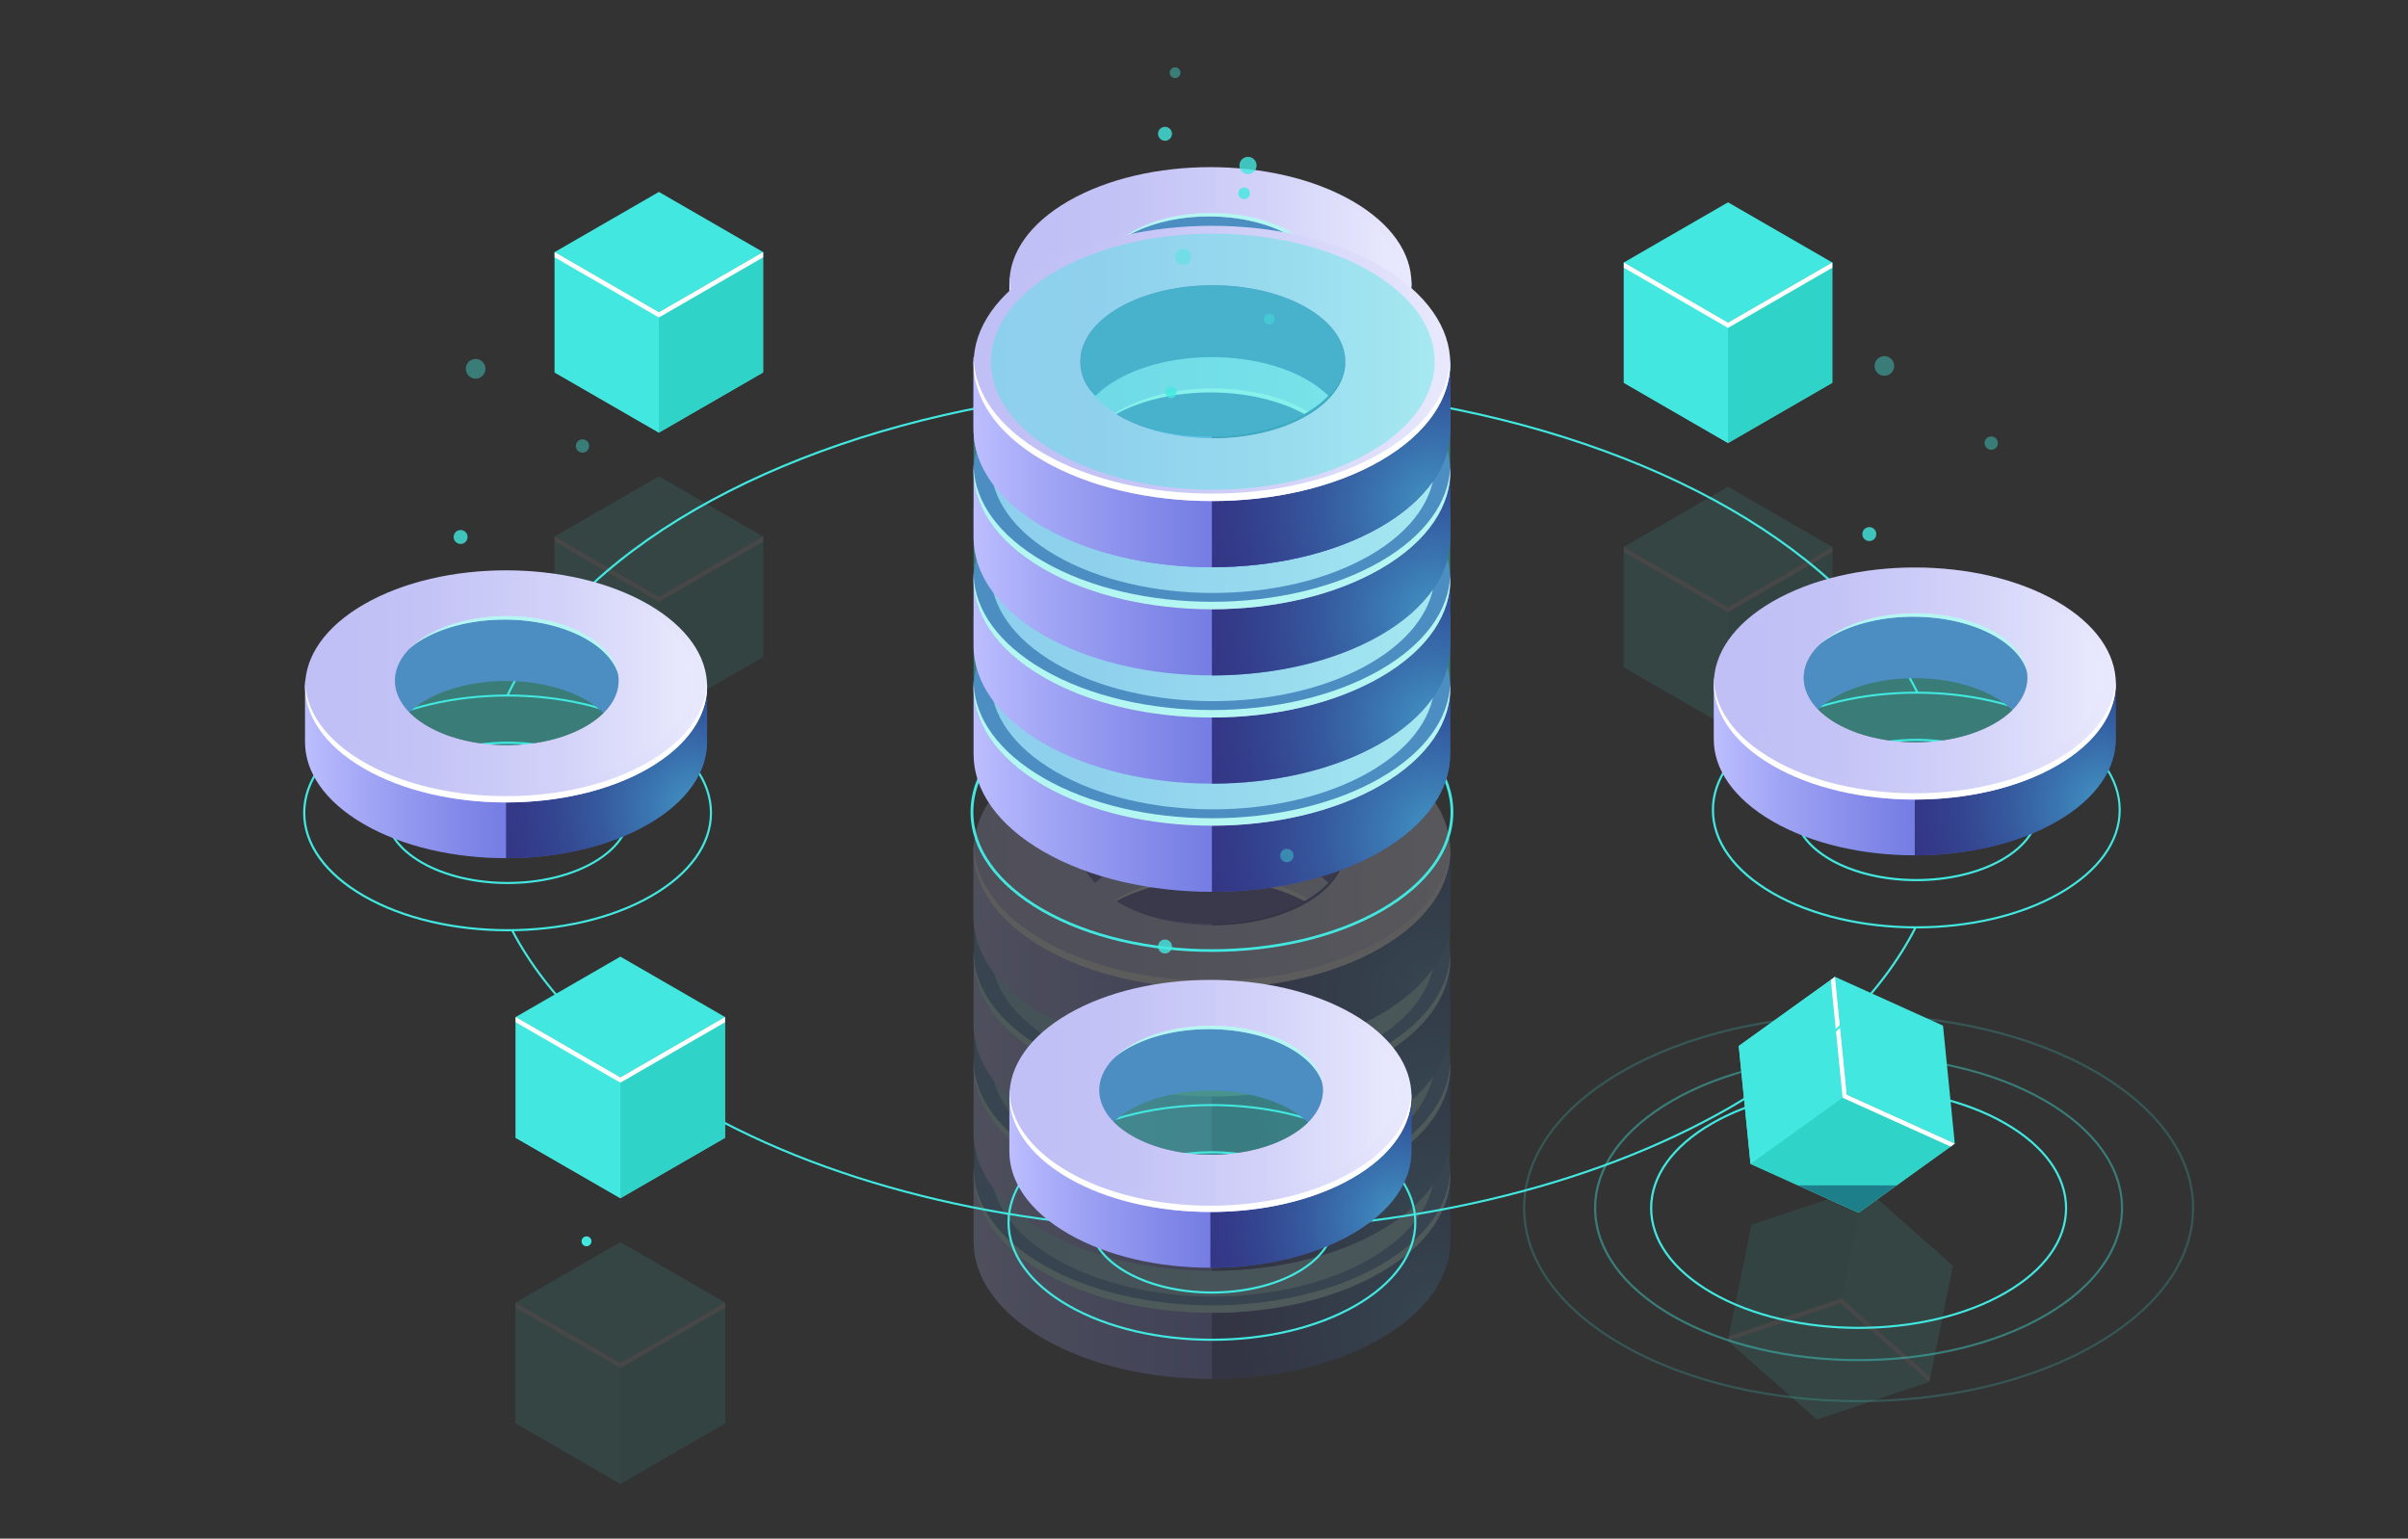 <svg xmlns="http://www.w3.org/2000/svg" xmlns:xlink="http://www.w3.org/1999/xlink" viewBox="0 0 462.67 295.67"><rect x="0" y="0" width="462.67" height="295.67" fill="#333333" stroke="none"/><defs><style>      .cls-1 {        fill: url(#_ÂÁ_Ï_ÌÌ_È_ËÂÌÚ_2-9);      }      .cls-2 {        fill: url(#_ÂÁ_Ï_ÌÌ_È_ËÂÌÚ_2-2);      }      .cls-3 {        fill: url(#_ÂÁ_Ï_ÌÌ_È_ËÂÌÚ_2-3);      }      .cls-4 {        fill: url(#_ÂÁ_Ï_ÌÌ_È_ËÂÌÚ_2-4);      }      .cls-5 {        fill: url(#_ÂÁ_Ï_ÌÌ_È_ËÂÌÚ_2-5);      }      .cls-6 {        fill: url(#_ÂÁ_Ï_ÌÌ_È_ËÂÌÚ_2-6);      }      .cls-7 {        fill: url(#_ÂÁ_Ï_ÌÌ_È_ËÂÌÚ_2-7);      }      .cls-8 {        fill: url(#_ÂÁ_Ï_ÌÌ_È_ËÂÌÚ_2-8);      }      .cls-9 {        fill: url(#_ÂÁ_Ï_ÌÌ_È_ËÂÌÚ_41-13);      }      .cls-10 {        fill: url(#_ÂÁ_Ï_ÌÌ_È_ËÂÌÚ_41-12);      }      .cls-11 {        fill: url(#_ÂÁ_Ï_ÌÌ_È_ËÂÌÚ_41-14);      }      .cls-12 {        fill: url(#_ÂÁ_Ï_ÌÌ_È_ËÂÌÚ_41-11);      }      .cls-13 {        fill: url(#_ÂÁ_Ï_ÌÌ_È_ËÂÌÚ_41-10);      }      .cls-14 {        fill: url(#_ÂÁ_Ï_ÌÌ_È_ËÂÌÚ_2);      }      .cls-15 {        fill: #5351af;      }      .cls-16 {        isolation: isolate;      }      .cls-17 {        fill: url(#_ÂÁ_Ï_ÌÌ_È_ËÂÌÚ_4-2);      }      .cls-17, .cls-18, .cls-19, .cls-20, .cls-21, .cls-22, .cls-23, .cls-24, .cls-25, .cls-26, .cls-27, .cls-28 {        mix-blend-mode: lighten;        opacity: .5;      }      .cls-18 {        fill: url(#_ÂÁ_Ï_ÌÌ_È_ËÂÌÚ_4-3);      }      .cls-19 {        fill: url(#_ÂÁ_Ï_ÌÌ_È_ËÂÌÚ_4-8);      }      .cls-20 {        fill: url(#_ÂÁ_Ï_ÌÌ_È_ËÂÌÚ_4-6);      }      .cls-21 {        fill: url(#_ÂÁ_Ï_ÌÌ_È_ËÂÌÚ_4-9);      }      .cls-22 {        fill: url(#_ÂÁ_Ï_ÌÌ_È_ËÂÌÚ_4-7);      }      .cls-23 {        fill: url(#_ÂÁ_Ï_ÌÌ_È_ËÂÌÚ_4-4);      }      .cls-24 {        fill: url(#_ÂÁ_Ï_ÌÌ_È_ËÂÌÚ_4-5);      }      .cls-29 {        fill: #03002d;      }      .cls-29, .cls-30 {        opacity: .4;      }      .cls-30, .cls-31, .cls-32, .cls-33 {        fill: #42e8e0;      }      .cls-31 {        opacity: .8;      }      .cls-32, .cls-34 {        opacity: .2;      }      .cls-25 {        fill: url(#_ÂÁ_Ï_ÌÌ_È_ËÂÌÚ_4);      }      .cls-35 {        fill: #fff;      }      .cls-36 {        fill: #2fd3c7;      }      .cls-37 {        opacity: .1;      }      .cls-38 {        fill: #0f054c;        opacity: .3;      }      .cls-26 {        fill: url(#_ÂÁ_Ï_ÌÌ_È_ËÂÌÚ_4-10);      }      .cls-27 {        fill: url(#_ÂÁ_Ï_ÌÌ_È_ËÂÌÚ_4-12);      }      .cls-28 {        fill: url(#_ÂÁ_Ï_ÌÌ_È_ËÂÌÚ_4-11);      }      .cls-39 {        fill: url(#_ÂÁ_Ï_ÌÌ_È_ËÂÌÚ_2-10);      }      .cls-40 {        fill: url(#_ÂÁ_Ï_ÌÌ_È_ËÂÌÚ_2-17);      }      .cls-41 {        fill: url(#_ÂÁ_Ï_ÌÌ_È_ËÂÌÚ_2-16);      }      .cls-42 {        fill: url(#_ÂÁ_Ï_ÌÌ_È_ËÂÌÚ_2-11);      }      .cls-43 {        fill: url(#_ÂÁ_Ï_ÌÌ_È_ËÂÌÚ_2-18);      }      .cls-44 {        fill: url(#_ÂÁ_Ï_ÌÌ_È_ËÂÌÚ_2-13);      }      .cls-45 {        fill: url(#_ÂÁ_Ï_ÌÌ_È_ËÂÌÚ_2-15);      }      .cls-46 {        fill: url(#_ÂÁ_Ï_ÌÌ_È_ËÂÌÚ_2-12);      }      .cls-47 {        fill: url(#_ÂÁ_Ï_ÌÌ_È_ËÂÌÚ_2-14);      }      .cls-48 {        fill: url(#_ÂÁ_Ï_ÌÌ_È_ËÂÌÚ_41-9);      }      .cls-49 {        fill: url(#_ÂÁ_Ï_ÌÌ_È_ËÂÌÚ_41-5);      }      .cls-50 {        fill: url(#_ÂÁ_Ï_ÌÌ_È_ËÂÌÚ_41-3);      }      .cls-51 {        fill: url(#_ÂÁ_Ï_ÌÌ_È_ËÂÌÚ_41-6);      }      .cls-52 {        fill: url(#_ÂÁ_Ï_ÌÌ_È_ËÂÌÚ_41-4);      }      .cls-53 {        fill: url(#_ÂÁ_Ï_ÌÌ_È_ËÂÌÚ_41-2);      }      .cls-54 {        fill: url(#_ÂÁ_Ï_ÌÌ_È_ËÂÌÚ_41-8);      }      .cls-55 {        fill: url(#_ÂÁ_Ï_ÌÌ_È_ËÂÌÚ_41-7);      }      .cls-56 {        fill: url(#_ÂÁ_Ï_ÌÌ_È_ËÂÌÚ_41);      }    </style><linearGradient id="_&#xC2;&#xC1;_&#xCF;_&#xCC;&#xCC;_&#xC8;_&#xCB;&#xC2;&#xCC;&#xDA;_41" data-name="&#xA1;&#xC2;&#xC1;&#x2DA;&#xCF;&#x2C7;&#xCC;&#xCC;&#x2DA;&#xC8; &#x201E;&#xF8FF;&#x2021;&#x2030;&#xCB;&#xC2;&#xCC;&#xDA; 41" x1="187.07" y1="239.72" x2="278.66" y2="239.72" gradientUnits="userSpaceOnUse"><stop offset="0" stop-color="#bcbeff"></stop><stop offset=".15" stop-color="#a2a6f5"></stop><stop offset=".39" stop-color="#8188e8"></stop><stop offset=".61" stop-color="#6a72de"></stop><stop offset=".82" stop-color="#5b65d8"></stop><stop offset="1" stop-color="#5761d7"></stop></linearGradient><radialGradient id="_&#xC2;&#xC1;_&#xCF;_&#xCC;&#xCC;_&#xC8;_&#xCB;&#xC2;&#xCC;&#xDA;_4" data-name="&#xA1;&#xC2;&#xC1;&#x2DA;&#xCF;&#x2C7;&#xCC;&#xCC;&#x2DA;&#xC8; &#x201E;&#xF8FF;&#x2021;&#x2030;&#xCB;&#xC2;&#xCC;&#xDA; 4" cx="276.34" cy="253.7" fx="276.34" fy="253.7" r="53.23" gradientUnits="userSpaceOnUse"><stop offset="0" stop-color="#42e8e0"></stop><stop offset=".03" stop-color="#3fdcd8"></stop><stop offset=".24" stop-color="#309bae"></stop><stop offset=".43" stop-color="#24658b"></stop><stop offset=".61" stop-color="#1b3b6f"></stop><stop offset=".77" stop-color="#141d5c"></stop><stop offset=".9" stop-color="#100b50"></stop><stop offset="1" stop-color="#0f054c"></stop></radialGradient><linearGradient id="_&#xC2;&#xC1;_&#xCF;_&#xCC;&#xCC;_&#xC8;_&#xCB;&#xC2;&#xCC;&#xDA;_2" data-name="&#xA1;&#xC2;&#xC1;&#x2DA;&#xCF;&#x2C7;&#xCC;&#xCC;&#x2DA;&#xC8; &#x201E;&#xF8FF;&#x2021;&#x2030;&#xCB;&#xC2;&#xCC;&#xDA; 2" x1="190.39" y1="224.52" x2="275.66" y2="224.52" gradientUnits="userSpaceOnUse"><stop offset="0" stop-color="#c0bff6"></stop><stop offset=".29" stop-color="#c4c3f6"></stop><stop offset=".64" stop-color="#d2d2f9"></stop><stop offset="1" stop-color="#e9e9fd"></stop></linearGradient><linearGradient id="_&#xC2;&#xC1;_&#xCF;_&#xCC;&#xCC;_&#xC8;_&#xCB;&#xC2;&#xCC;&#xDA;_41-2" data-name="&#xA1;&#xC2;&#xC1;&#x2DA;&#xCF;&#x2C7;&#xCC;&#xCC;&#x2DA;&#xC8; &#x201E;&#xF8FF;&#x2021;&#x2030;&#xCB;&#xC2;&#xCC;&#xDA; 41" y1="218.92" y2="218.92" xlink:href="#_&#xC2;&#xC1;_&#xCF;_&#xCC;&#xCC;_&#xC8;_&#xCB;&#xC2;&#xCC;&#xDA;_41"></linearGradient><radialGradient id="_&#xC2;&#xC1;_&#xCF;_&#xCC;&#xCC;_&#xC8;_&#xCB;&#xC2;&#xCC;&#xDA;_4-2" data-name="&#xA1;&#xC2;&#xC1;&#x2DA;&#xCF;&#x2C7;&#xCC;&#xCC;&#x2DA;&#xC8; &#x201E;&#xF8FF;&#x2021;&#x2030;&#xCB;&#xC2;&#xCC;&#xDA; 4" cy="232.91" fy="232.91" r="53.23" xlink:href="#_&#xC2;&#xC1;_&#xCF;_&#xCC;&#xCC;_&#xC8;_&#xCB;&#xC2;&#xCC;&#xDA;_4"></radialGradient><linearGradient id="_&#xC2;&#xC1;_&#xCF;_&#xCC;&#xCC;_&#xC8;_&#xCB;&#xC2;&#xCC;&#xDA;_2-2" data-name="&#xA1;&#xC2;&#xC1;&#x2DA;&#xCF;&#x2C7;&#xCC;&#xCC;&#x2DA;&#xC8; &#x201E;&#xF8FF;&#x2021;&#x2030;&#xCB;&#xC2;&#xCC;&#xDA; 2" y1="203.73" y2="203.73" xlink:href="#_&#xC2;&#xC1;_&#xCF;_&#xCC;&#xCC;_&#xC8;_&#xCB;&#xC2;&#xCC;&#xDA;_2"></linearGradient><linearGradient id="_&#xC2;&#xC1;_&#xCF;_&#xCC;&#xCC;_&#xC8;_&#xCB;&#xC2;&#xCC;&#xDA;_41-3" data-name="&#xA1;&#xC2;&#xC1;&#x2DA;&#xCF;&#x2C7;&#xCC;&#xCC;&#x2DA;&#xC8; &#x201E;&#xF8FF;&#x2021;&#x2030;&#xCB;&#xC2;&#xCC;&#xDA; 41" y1="198.13" y2="198.13" xlink:href="#_&#xC2;&#xC1;_&#xCF;_&#xCC;&#xCC;_&#xC8;_&#xCB;&#xC2;&#xCC;&#xDA;_41"></linearGradient><radialGradient id="_&#xC2;&#xC1;_&#xCF;_&#xCC;&#xCC;_&#xC8;_&#xCB;&#xC2;&#xCC;&#xDA;_4-3" data-name="&#xA1;&#xC2;&#xC1;&#x2DA;&#xCF;&#x2C7;&#xCC;&#xCC;&#x2DA;&#xC8; &#x201E;&#xF8FF;&#x2021;&#x2030;&#xCB;&#xC2;&#xCC;&#xDA; 4" cy="212.11" fy="212.11" r="53.23" xlink:href="#_&#xC2;&#xC1;_&#xCF;_&#xCC;&#xCC;_&#xC8;_&#xCB;&#xC2;&#xCC;&#xDA;_4"></radialGradient><linearGradient id="_&#xC2;&#xC1;_&#xCF;_&#xCC;&#xCC;_&#xC8;_&#xCB;&#xC2;&#xCC;&#xDA;_2-3" data-name="&#xA1;&#xC2;&#xC1;&#x2DA;&#xCF;&#x2C7;&#xCC;&#xCC;&#x2DA;&#xC8; &#x201E;&#xF8FF;&#x2021;&#x2030;&#xCB;&#xC2;&#xCC;&#xDA; 2" y1="182.94" y2="182.94" xlink:href="#_&#xC2;&#xC1;_&#xCF;_&#xCC;&#xCC;_&#xC8;_&#xCB;&#xC2;&#xCC;&#xDA;_2"></linearGradient><linearGradient id="_&#xC2;&#xC1;_&#xCF;_&#xCC;&#xCC;_&#xC8;_&#xCB;&#xC2;&#xCC;&#xDA;_41-4" data-name="&#xA1;&#xC2;&#xC1;&#x2DA;&#xCF;&#x2C7;&#xCC;&#xCC;&#x2DA;&#xC8; &#x201E;&#xF8FF;&#x2021;&#x2030;&#xCB;&#xC2;&#xCC;&#xDA; 41" y1="177.34" y2="177.34" xlink:href="#_&#xC2;&#xC1;_&#xCF;_&#xCC;&#xCC;_&#xC8;_&#xCB;&#xC2;&#xCC;&#xDA;_41"></linearGradient><linearGradient id="_&#xC2;&#xC1;_&#xCF;_&#xCC;&#xCC;_&#xC8;_&#xCB;&#xC2;&#xCC;&#xDA;_41-5" data-name="&#xA1;&#xC2;&#xC1;&#x2DA;&#xCF;&#x2C7;&#xCC;&#xCC;&#x2DA;&#xC8; &#x201E;&#xF8FF;&#x2021;&#x2030;&#xCB;&#xC2;&#xCC;&#xDA; 41" y1="177.34" y2="177.34" xlink:href="#_&#xC2;&#xC1;_&#xCF;_&#xCC;&#xCC;_&#xC8;_&#xCB;&#xC2;&#xCC;&#xDA;_41"></linearGradient><radialGradient id="_&#xC2;&#xC1;_&#xCF;_&#xCC;&#xCC;_&#xC8;_&#xCB;&#xC2;&#xCC;&#xDA;_4-4" data-name="&#xA1;&#xC2;&#xC1;&#x2DA;&#xCF;&#x2C7;&#xCC;&#xCC;&#x2DA;&#xC8; &#x201E;&#xF8FF;&#x2021;&#x2030;&#xCB;&#xC2;&#xCC;&#xDA; 4" cy="191.32" fy="191.32" xlink:href="#_&#xC2;&#xC1;_&#xCF;_&#xCC;&#xCC;_&#xC8;_&#xCB;&#xC2;&#xCC;&#xDA;_4"></radialGradient><linearGradient id="_&#xC2;&#xC1;_&#xCF;_&#xCC;&#xCC;_&#xC8;_&#xCB;&#xC2;&#xCC;&#xDA;_2-4" data-name="&#xA1;&#xC2;&#xC1;&#x2DA;&#xCF;&#x2C7;&#xCC;&#xCC;&#x2DA;&#xC8; &#x201E;&#xF8FF;&#x2021;&#x2030;&#xCB;&#xC2;&#xCC;&#xDA; 2" x1="187.07" y1="163.45" x2="278.66" y2="163.45" xlink:href="#_&#xC2;&#xC1;_&#xCF;_&#xCC;&#xCC;_&#xC8;_&#xCB;&#xC2;&#xCC;&#xDA;_2"></linearGradient><linearGradient id="_&#xC2;&#xC1;_&#xCF;_&#xCC;&#xCC;_&#xC8;_&#xCB;&#xC2;&#xCC;&#xDA;_2-5" data-name="&#xA1;&#xC2;&#xC1;&#x2DA;&#xCF;&#x2C7;&#xCC;&#xCC;&#x2DA;&#xC8; &#x201E;&#xF8FF;&#x2021;&#x2030;&#xCB;&#xC2;&#xCC;&#xDA; 2" y1="163.11" y2="163.11" xlink:href="#_&#xC2;&#xC1;_&#xCF;_&#xCC;&#xCC;_&#xC8;_&#xCB;&#xC2;&#xCC;&#xDA;_2"></linearGradient><linearGradient id="_&#xC2;&#xC1;_&#xCF;_&#xCC;&#xCC;_&#xC8;_&#xCB;&#xC2;&#xCC;&#xDA;_41-6" data-name="&#xA1;&#xC2;&#xC1;&#x2DA;&#xCF;&#x2C7;&#xCC;&#xCC;&#x2DA;&#xC8; &#x201E;&#xF8FF;&#x2021;&#x2030;&#xCB;&#xC2;&#xCC;&#xDA; 41" x1="193.95" y1="66.14" x2="271.19" y2="66.14" xlink:href="#_&#xC2;&#xC1;_&#xCF;_&#xCC;&#xCC;_&#xC8;_&#xCB;&#xC2;&#xCC;&#xDA;_41"></linearGradient><radialGradient id="_&#xC2;&#xC1;_&#xCF;_&#xCC;&#xCC;_&#xC8;_&#xCB;&#xC2;&#xCC;&#xDA;_4-5" data-name="&#xA1;&#xC2;&#xC1;&#x2DA;&#xCF;&#x2C7;&#xCC;&#xCC;&#x2DA;&#xC8; &#x201E;&#xF8FF;&#x2021;&#x2030;&#xCB;&#xC2;&#xCC;&#xDA; 4" cx="269.24" cy="77.93" fx="269.24" fy="77.93" r="44.89" xlink:href="#_&#xC2;&#xC1;_&#xCF;_&#xCC;&#xCC;_&#xC8;_&#xCB;&#xC2;&#xCC;&#xDA;_4"></radialGradient><linearGradient id="_&#xC2;&#xC1;_&#xCF;_&#xCC;&#xCC;_&#xC8;_&#xCB;&#xC2;&#xCC;&#xDA;_2-6" data-name="&#xA1;&#xC2;&#xC1;&#x2DA;&#xCF;&#x2C7;&#xCC;&#xCC;&#x2DA;&#xC8; &#x201E;&#xF8FF;&#x2021;&#x2030;&#xCB;&#xC2;&#xCC;&#xDA; 2" x1="193.95" y1="54.42" x2="271.19" y2="54.42" xlink:href="#_&#xC2;&#xC1;_&#xCF;_&#xCC;&#xCC;_&#xC8;_&#xCB;&#xC2;&#xCC;&#xDA;_2"></linearGradient><linearGradient id="_&#xC2;&#xC1;_&#xCF;_&#xCC;&#xCC;_&#xC8;_&#xCB;&#xC2;&#xCC;&#xDA;_2-7" data-name="&#xA1;&#xC2;&#xC1;&#x2DA;&#xCF;&#x2C7;&#xCC;&#xCC;&#x2DA;&#xC8; &#x201E;&#xF8FF;&#x2021;&#x2030;&#xCB;&#xC2;&#xCC;&#xDA; 2" x1="196.75" y1="53.32" x2="268.66" y2="53.32" xlink:href="#_&#xC2;&#xC1;_&#xCF;_&#xCC;&#xCC;_&#xC8;_&#xCB;&#xC2;&#xCC;&#xDA;_2"></linearGradient><linearGradient id="_&#xC2;&#xC1;_&#xCF;_&#xCC;&#xCC;_&#xC8;_&#xCB;&#xC2;&#xCC;&#xDA;_41-7" data-name="&#xA1;&#xC2;&#xC1;&#x2DA;&#xCF;&#x2C7;&#xCC;&#xCC;&#x2DA;&#xC8; &#x201E;&#xF8FF;&#x2021;&#x2030;&#xCB;&#xC2;&#xCC;&#xDA; 41" x1="329.28" y1="143.06" x2="406.53" y2="143.06" xlink:href="#_&#xC2;&#xC1;_&#xCF;_&#xCC;&#xCC;_&#xC8;_&#xCB;&#xC2;&#xCC;&#xDA;_41"></linearGradient><radialGradient id="_&#xC2;&#xC1;_&#xCF;_&#xCC;&#xCC;_&#xC8;_&#xCB;&#xC2;&#xCC;&#xDA;_4-6" data-name="&#xA1;&#xC2;&#xC1;&#x2DA;&#xCF;&#x2C7;&#xCC;&#xCC;&#x2DA;&#xC8; &#x201E;&#xF8FF;&#x2021;&#x2030;&#xCB;&#xC2;&#xCC;&#xDA; 4" cx="404.58" cy="154.85" fx="404.58" fy="154.85" r="44.89" xlink:href="#_&#xC2;&#xC1;_&#xCF;_&#xCC;&#xCC;_&#xC8;_&#xCB;&#xC2;&#xCC;&#xDA;_4"></radialGradient><linearGradient id="_&#xC2;&#xC1;_&#xCF;_&#xCC;&#xCC;_&#xC8;_&#xCB;&#xC2;&#xCC;&#xDA;_2-8" data-name="&#xA1;&#xC2;&#xC1;&#x2DA;&#xCF;&#x2C7;&#xCC;&#xCC;&#x2DA;&#xC8; &#x201E;&#xF8FF;&#x2021;&#x2030;&#xCB;&#xC2;&#xCC;&#xDA; 2" x1="329.28" y1="131.34" x2="406.53" y2="131.34" xlink:href="#_&#xC2;&#xC1;_&#xCF;_&#xCC;&#xCC;_&#xC8;_&#xCB;&#xC2;&#xCC;&#xDA;_2"></linearGradient><linearGradient id="_&#xC2;&#xC1;_&#xCF;_&#xCC;&#xCC;_&#xC8;_&#xCB;&#xC2;&#xCC;&#xDA;_2-9" data-name="&#xA1;&#xC2;&#xC1;&#x2DA;&#xCF;&#x2C7;&#xCC;&#xCC;&#x2DA;&#xC8; &#x201E;&#xF8FF;&#x2021;&#x2030;&#xCB;&#xC2;&#xCC;&#xDA; 2" x1="332.09" y1="130.24" x2="404" y2="130.24" xlink:href="#_&#xC2;&#xC1;_&#xCF;_&#xCC;&#xCC;_&#xC8;_&#xCB;&#xC2;&#xCC;&#xDA;_2"></linearGradient><linearGradient id="_&#xC2;&#xC1;_&#xCF;_&#xCC;&#xCC;_&#xC8;_&#xCB;&#xC2;&#xCC;&#xDA;_41-8" data-name="&#xA1;&#xC2;&#xC1;&#x2DA;&#xCF;&#x2C7;&#xCC;&#xCC;&#x2DA;&#xC8; &#x201E;&#xF8FF;&#x2021;&#x2030;&#xCB;&#xC2;&#xCC;&#xDA; 41" x1="58.61" y1="143.61" x2="135.86" y2="143.61" xlink:href="#_&#xC2;&#xC1;_&#xCF;_&#xCC;&#xCC;_&#xC8;_&#xCB;&#xC2;&#xCC;&#xDA;_41"></linearGradient><radialGradient id="_&#xC2;&#xC1;_&#xCF;_&#xCC;&#xCC;_&#xC8;_&#xCB;&#xC2;&#xCC;&#xDA;_4-7" data-name="&#xA1;&#xC2;&#xC1;&#x2DA;&#xCF;&#x2C7;&#xCC;&#xCC;&#x2DA;&#xC8; &#x201E;&#xF8FF;&#x2021;&#x2030;&#xCB;&#xC2;&#xCC;&#xDA; 4" cx="133.91" cy="155.41" fx="133.91" fy="155.41" r="44.89" xlink:href="#_&#xC2;&#xC1;_&#xCF;_&#xCC;&#xCC;_&#xC8;_&#xCB;&#xC2;&#xCC;&#xDA;_4"></radialGradient><linearGradient id="_&#xC2;&#xC1;_&#xCF;_&#xCC;&#xCC;_&#xC8;_&#xCB;&#xC2;&#xCC;&#xDA;_2-10" data-name="&#xA1;&#xC2;&#xC1;&#x2DA;&#xCF;&#x2C7;&#xCC;&#xCC;&#x2DA;&#xC8; &#x201E;&#xF8FF;&#x2021;&#x2030;&#xCB;&#xC2;&#xCC;&#xDA; 2" x1="58.61" y1="131.9" x2="135.86" y2="131.9" xlink:href="#_&#xC2;&#xC1;_&#xCF;_&#xCC;&#xCC;_&#xC8;_&#xCB;&#xC2;&#xCC;&#xDA;_2"></linearGradient><linearGradient id="_&#xC2;&#xC1;_&#xCF;_&#xCC;&#xCC;_&#xC8;_&#xCB;&#xC2;&#xCC;&#xDA;_2-11" data-name="&#xA1;&#xC2;&#xC1;&#x2DA;&#xCF;&#x2C7;&#xCC;&#xCC;&#x2DA;&#xC8; &#x201E;&#xF8FF;&#x2021;&#x2030;&#xCB;&#xC2;&#xCC;&#xDA; 2" x1="61.42" y1="130.8" x2="133.33" y2="130.8" xlink:href="#_&#xC2;&#xC1;_&#xCF;_&#xCC;&#xCC;_&#xC8;_&#xCB;&#xC2;&#xCC;&#xDA;_2"></linearGradient><linearGradient id="_&#xC2;&#xC1;_&#xCF;_&#xCC;&#xCC;_&#xC8;_&#xCB;&#xC2;&#xCC;&#xDA;_41-9" data-name="&#xA1;&#xC2;&#xC1;&#x2DA;&#xCF;&#x2C7;&#xCC;&#xCC;&#x2DA;&#xC8; &#x201E;&#xF8FF;&#x2021;&#x2030;&#xCB;&#xC2;&#xCC;&#xDA; 41" y1="146.11" y2="146.11" xlink:href="#_&#xC2;&#xC1;_&#xCF;_&#xCC;&#xCC;_&#xC8;_&#xCB;&#xC2;&#xCC;&#xDA;_41"></linearGradient><radialGradient id="_&#xC2;&#xC1;_&#xCF;_&#xCC;&#xCC;_&#xC8;_&#xCB;&#xC2;&#xCC;&#xDA;_4-8" data-name="&#xA1;&#xC2;&#xC1;&#x2DA;&#xCF;&#x2C7;&#xCC;&#xCC;&#x2DA;&#xC8; &#x201E;&#xF8FF;&#x2021;&#x2030;&#xCB;&#xC2;&#xCC;&#xDA; 4" cy="160.09" fy="160.09" r="53.23" xlink:href="#_&#xC2;&#xC1;_&#xCF;_&#xCC;&#xCC;_&#xC8;_&#xCB;&#xC2;&#xCC;&#xDA;_4"></radialGradient><linearGradient id="_&#xC2;&#xC1;_&#xCF;_&#xCC;&#xCC;_&#xC8;_&#xCB;&#xC2;&#xCC;&#xDA;_2-12" data-name="&#xA1;&#xC2;&#xC1;&#x2DA;&#xCF;&#x2C7;&#xCC;&#xCC;&#x2DA;&#xC8; &#x201E;&#xF8FF;&#x2021;&#x2030;&#xCB;&#xC2;&#xCC;&#xDA; 2" y1="130.92" y2="130.92" xlink:href="#_&#xC2;&#xC1;_&#xCF;_&#xCC;&#xCC;_&#xC8;_&#xCB;&#xC2;&#xCC;&#xDA;_2"></linearGradient><linearGradient id="_&#xC2;&#xC1;_&#xCF;_&#xCC;&#xCC;_&#xC8;_&#xCB;&#xC2;&#xCC;&#xDA;_41-10" data-name="&#xA1;&#xC2;&#xC1;&#x2DA;&#xCF;&#x2C7;&#xCC;&#xCC;&#x2DA;&#xC8; &#x201E;&#xF8FF;&#x2021;&#x2030;&#xCB;&#xC2;&#xCC;&#xDA; 41" y1="125.32" y2="125.32" xlink:href="#_&#xC2;&#xC1;_&#xCF;_&#xCC;&#xCC;_&#xC8;_&#xCB;&#xC2;&#xCC;&#xDA;_41"></linearGradient><radialGradient id="_&#xC2;&#xC1;_&#xCF;_&#xCC;&#xCC;_&#xC8;_&#xCB;&#xC2;&#xCC;&#xDA;_4-9" data-name="&#xA1;&#xC2;&#xC1;&#x2DA;&#xCF;&#x2C7;&#xCC;&#xCC;&#x2DA;&#xC8; &#x201E;&#xF8FF;&#x2021;&#x2030;&#xCB;&#xC2;&#xCC;&#xDA; 4" cy="139.3" fy="139.3" r="53.23" xlink:href="#_&#xC2;&#xC1;_&#xCF;_&#xCC;&#xCC;_&#xC8;_&#xCB;&#xC2;&#xCC;&#xDA;_4"></radialGradient><linearGradient id="_&#xC2;&#xC1;_&#xCF;_&#xCC;&#xCC;_&#xC8;_&#xCB;&#xC2;&#xCC;&#xDA;_2-13" data-name="&#xA1;&#xC2;&#xC1;&#x2DA;&#xCF;&#x2C7;&#xCC;&#xCC;&#x2DA;&#xC8; &#x201E;&#xF8FF;&#x2021;&#x2030;&#xCB;&#xC2;&#xCC;&#xDA; 2" y1="110.12" y2="110.12" xlink:href="#_&#xC2;&#xC1;_&#xCF;_&#xCC;&#xCC;_&#xC8;_&#xCB;&#xC2;&#xCC;&#xDA;_2"></linearGradient><linearGradient id="_&#xC2;&#xC1;_&#xCF;_&#xCC;&#xCC;_&#xC8;_&#xCB;&#xC2;&#xCC;&#xDA;_41-11" data-name="&#xA1;&#xC2;&#xC1;&#x2DA;&#xCF;&#x2C7;&#xCC;&#xCC;&#x2DA;&#xC8; &#x201E;&#xF8FF;&#x2021;&#x2030;&#xCB;&#xC2;&#xCC;&#xDA; 41" y1="104.52" y2="104.52" xlink:href="#_&#xC2;&#xC1;_&#xCF;_&#xCC;&#xCC;_&#xC8;_&#xCB;&#xC2;&#xCC;&#xDA;_41"></linearGradient><radialGradient id="_&#xC2;&#xC1;_&#xCF;_&#xCC;&#xCC;_&#xC8;_&#xCB;&#xC2;&#xCC;&#xDA;_4-10" data-name="&#xA1;&#xC2;&#xC1;&#x2DA;&#xCF;&#x2C7;&#xCC;&#xCC;&#x2DA;&#xC8; &#x201E;&#xF8FF;&#x2021;&#x2030;&#xCB;&#xC2;&#xCC;&#xDA; 4" cy="118.51" fy="118.51" r="53.23" xlink:href="#_&#xC2;&#xC1;_&#xCF;_&#xCC;&#xCC;_&#xC8;_&#xCB;&#xC2;&#xCC;&#xDA;_4"></radialGradient><linearGradient id="_&#xC2;&#xC1;_&#xCF;_&#xCC;&#xCC;_&#xC8;_&#xCB;&#xC2;&#xCC;&#xDA;_2-14" data-name="&#xA1;&#xC2;&#xC1;&#x2DA;&#xCF;&#x2C7;&#xCC;&#xCC;&#x2DA;&#xC8; &#x201E;&#xF8FF;&#x2021;&#x2030;&#xCB;&#xC2;&#xCC;&#xDA; 2" y1="89.33" y2="89.33" xlink:href="#_&#xC2;&#xC1;_&#xCF;_&#xCC;&#xCC;_&#xC8;_&#xCB;&#xC2;&#xCC;&#xDA;_2"></linearGradient><linearGradient id="_&#xC2;&#xC1;_&#xCF;_&#xCC;&#xCC;_&#xC8;_&#xCB;&#xC2;&#xCC;&#xDA;_41-12" data-name="&#xA1;&#xC2;&#xC1;&#x2DA;&#xCF;&#x2C7;&#xCC;&#xCC;&#x2DA;&#xC8; &#x201E;&#xF8FF;&#x2021;&#x2030;&#xCB;&#xC2;&#xCC;&#xDA; 41" y1="83.73" y2="83.73" xlink:href="#_&#xC2;&#xC1;_&#xCF;_&#xCC;&#xCC;_&#xC8;_&#xCB;&#xC2;&#xCC;&#xDA;_41"></linearGradient><linearGradient id="_&#xC2;&#xC1;_&#xCF;_&#xCC;&#xCC;_&#xC8;_&#xCB;&#xC2;&#xCC;&#xDA;_41-13" data-name="&#xA1;&#xC2;&#xC1;&#x2DA;&#xCF;&#x2C7;&#xCC;&#xCC;&#x2DA;&#xC8; &#x201E;&#xF8FF;&#x2021;&#x2030;&#xCB;&#xC2;&#xCC;&#xDA; 41" y1="83.73" y2="83.73" xlink:href="#_&#xC2;&#xC1;_&#xCF;_&#xCC;&#xCC;_&#xC8;_&#xCB;&#xC2;&#xCC;&#xDA;_41"></linearGradient><radialGradient id="_&#xC2;&#xC1;_&#xCF;_&#xCC;&#xCC;_&#xC8;_&#xCB;&#xC2;&#xCC;&#xDA;_4-11" data-name="&#xA1;&#xC2;&#xC1;&#x2DA;&#xCF;&#x2C7;&#xCC;&#xCC;&#x2DA;&#xC8; &#x201E;&#xF8FF;&#x2021;&#x2030;&#xCB;&#xC2;&#xCC;&#xDA; 4" cy="97.71" fy="97.71" xlink:href="#_&#xC2;&#xC1;_&#xCF;_&#xCC;&#xCC;_&#xC8;_&#xCB;&#xC2;&#xCC;&#xDA;_4"></radialGradient><linearGradient id="_&#xC2;&#xC1;_&#xCF;_&#xCC;&#xCC;_&#xC8;_&#xCB;&#xC2;&#xCC;&#xDA;_2-15" data-name="&#xA1;&#xC2;&#xC1;&#x2DA;&#xCF;&#x2C7;&#xCC;&#xCC;&#x2DA;&#xC8; &#x201E;&#xF8FF;&#x2021;&#x2030;&#xCB;&#xC2;&#xCC;&#xDA; 2" x1="187.07" y1="69.84" x2="278.66" y2="69.84" xlink:href="#_&#xC2;&#xC1;_&#xCF;_&#xCC;&#xCC;_&#xC8;_&#xCB;&#xC2;&#xCC;&#xDA;_2"></linearGradient><linearGradient id="_&#xC2;&#xC1;_&#xCF;_&#xCC;&#xCC;_&#xC8;_&#xCB;&#xC2;&#xCC;&#xDA;_2-16" data-name="&#xA1;&#xC2;&#xC1;&#x2DA;&#xCF;&#x2C7;&#xCC;&#xCC;&#x2DA;&#xC8; &#x201E;&#xF8FF;&#x2021;&#x2030;&#xCB;&#xC2;&#xCC;&#xDA; 2" y1="69.51" y2="69.51" xlink:href="#_&#xC2;&#xC1;_&#xCF;_&#xCC;&#xCC;_&#xC8;_&#xCB;&#xC2;&#xCC;&#xDA;_2"></linearGradient><linearGradient id="_&#xC2;&#xC1;_&#xCF;_&#xCC;&#xCC;_&#xC8;_&#xCB;&#xC2;&#xCC;&#xDA;_41-14" data-name="&#xA1;&#xC2;&#xC1;&#x2DA;&#xCF;&#x2C7;&#xCC;&#xCC;&#x2DA;&#xC8; &#x201E;&#xF8FF;&#x2021;&#x2030;&#xCB;&#xC2;&#xCC;&#xDA; 41" x1="193.95" y1="222.31" x2="271.19" y2="222.31" xlink:href="#_&#xC2;&#xC1;_&#xCF;_&#xCC;&#xCC;_&#xC8;_&#xCB;&#xC2;&#xCC;&#xDA;_41"></linearGradient><radialGradient id="_&#xC2;&#xC1;_&#xCF;_&#xCC;&#xCC;_&#xC8;_&#xCB;&#xC2;&#xCC;&#xDA;_4-12" data-name="&#xA1;&#xC2;&#xC1;&#x2DA;&#xCF;&#x2C7;&#xCC;&#xCC;&#x2DA;&#xC8; &#x201E;&#xF8FF;&#x2021;&#x2030;&#xCB;&#xC2;&#xCC;&#xDA; 4" cx="269.24" cy="234.1" fx="269.24" fy="234.1" r="44.89" xlink:href="#_&#xC2;&#xC1;_&#xCF;_&#xCC;&#xCC;_&#xC8;_&#xCB;&#xC2;&#xCC;&#xDA;_4"></radialGradient><linearGradient id="_&#xC2;&#xC1;_&#xCF;_&#xCC;&#xCC;_&#xC8;_&#xCB;&#xC2;&#xCC;&#xDA;_2-17" data-name="&#xA1;&#xC2;&#xC1;&#x2DA;&#xCF;&#x2C7;&#xCC;&#xCC;&#x2DA;&#xC8; &#x201E;&#xF8FF;&#x2021;&#x2030;&#xCB;&#xC2;&#xCC;&#xDA; 2" x1="193.95" y1="210.59" x2="271.19" y2="210.59" xlink:href="#_&#xC2;&#xC1;_&#xCF;_&#xCC;&#xCC;_&#xC8;_&#xCB;&#xC2;&#xCC;&#xDA;_2"></linearGradient><linearGradient id="_&#xC2;&#xC1;_&#xCF;_&#xCC;&#xCC;_&#xC8;_&#xCB;&#xC2;&#xCC;&#xDA;_2-18" data-name="&#xA1;&#xC2;&#xC1;&#x2DA;&#xCF;&#x2C7;&#xCC;&#xCC;&#x2DA;&#xC8; &#x201E;&#xF8FF;&#x2021;&#x2030;&#xCB;&#xC2;&#xCC;&#xDA; 2" x1="196.75" y1="209.49" x2="268.66" y2="209.49" xlink:href="#_&#xC2;&#xC1;_&#xCF;_&#xCC;&#xCC;_&#xC8;_&#xCB;&#xC2;&#xCC;&#xDA;_2"></linearGradient></defs><g class="cls-16"><g id="_&#xCE;&#xD3;&#xC8;_1" data-name="&#x2014;&#xCE;&#xD3;&#xC8;_1"><g><g class="cls-34"><g><path class="cls-15" d="M214.57,228.99c10.1-5.83,26.49-5.83,36.59,0,1.64.95,3.01,1.99,4.11,3.09,5.72-5.71,4.35-13.14-4.11-18.03-10.1-5.83-26.49-5.83-36.59,0-8.47,4.89-9.83,12.32-4.11,18.03,1.11-1.11,2.48-2.15,4.11-3.09Z"></path><path class="cls-56" d="M271.87,224.69c-1.84-1.72-4.04-3.35-6.63-4.84-4.03-2.33-8.62-4.12-13.53-5.4,9.42,5.97,9.13,15.23-.86,21-10.3,5.94-26.99,5.94-37.28,0-9.66-5.58-10.26-14.4-1.8-20.38-4.06,1.22-7.88,2.81-11.29,4.78-2.58,1.49-4.79,3.12-6.63,4.84h-6.79v13.86h0c0,6.77,4.47,13.53,13.41,18.69,17.88,10.33,46.88,10.33,64.76,0,8.94-5.16,13.41-11.93,13.41-18.7v-13.86h-6.79Z"></path><path class="cls-38" d="M265.24,219.85c-4.03-2.33-8.62-4.12-13.53-5.4,9.42,5.97,9.13,15.23-.86,21-4.98,2.88-11.46,4.36-17.99,4.45v25.09c11.72,0,23.44-2.58,32.38-7.74,8.94-5.16,13.41-11.93,13.41-18.7v-13.86h-6.79c-1.84-1.72-4.04-3.35-6.63-4.84Z"></path><path class="cls-25" d="M265.24,219.85c-4.03-2.33-8.62-4.12-13.53-5.4,9.42,5.97,9.13,15.23-.86,21-4.98,2.88-11.46,4.36-17.99,4.45v25.09c11.72,0,23.44-2.58,32.38-7.74,8.94-5.16,13.41-11.93,13.41-18.7v-13.86h-6.79c-1.84-1.72-4.04-3.35-6.63-4.84Z"></path><path class="cls-15" d="M265.24,207.13c-17.88-10.33-46.88-10.33-64.76,0-17.88,10.33-17.88,27.07,0,37.39,17.88,10.33,46.88,10.33,64.76,0,17.88-10.33,17.88-27.07,0-37.39ZM251.18,236.59c-10.3,5.94-26.99,5.94-37.28,0-10.3-5.94-10.3-15.58,0-21.53,10.3-5.94,26.99-5.94,37.28,0,10.3,5.94,10.3,15.58,0,21.53Z"></path><g><path class="cls-35" d="M265.24,243.1c-17.88,10.33-46.88,10.32-64.76,0-8.63-4.98-13.09-11.46-13.4-17.98-.33,7,4.14,14.07,13.4,19.41,17.88,10.33,46.88,10.33,64.76,0,9.26-5.34,13.72-12.41,13.39-19.41-.3,6.53-4.77,13-13.39,17.98Z"></path><path class="cls-35" d="M251.18,213.64c-10.3-5.94-26.99-5.94-37.28,0-5.46,3.15-8.03,7.35-7.69,11.48.3-3.65,2.86-7.26,7.69-10.05,10.3-5.94,26.99-5.94,37.28,0,4.83,2.79,7.4,6.4,7.69,10.05.33-4.13-2.23-8.32-7.69-11.48Z"></path></g><path class="cls-14" d="M263.17,207.12c-16.65-9.61-43.64-9.61-60.29,0-16.65,9.61-16.65,25.2,0,34.81,16.65,9.61,43.64,9.61,60.29,0,16.65-9.61,16.65-25.2,0-34.81ZM251.03,234.92c-9.94,5.74-26.07,5.74-36.01,0-9.94-5.74-9.94-15.05,0-20.79,9.94-5.74,26.07-5.74,36.01,0s9.94,15.05,0,20.79Z"></path></g><path class="cls-30" d="M271.87,211.97c-1.84-1.72-4.04-3.35-6.63-4.84-4.03-2.33-8.62-4.12-13.53-5.4,9.42,5.97,9.13,15.23-.86,21-10.3,5.94-26.99,5.94-37.28,0-9.66-5.57-10.26-14.4-1.8-20.38-4.06,1.22-7.88,2.81-11.29,4.78-2.58,1.49-4.79,3.12-6.63,4.84h-6.79v13.86h0c0,6.77,4.47,13.53,13.41,18.69,17.88,10.33,46.88,10.33,64.76,0,8.94-5.16,13.41-11.93,13.41-18.7v-13.86h-6.79Z"></path><g><path class="cls-15" d="M214.57,208.2c10.1-5.83,26.49-5.83,36.59,0,1.64.95,3.01,1.99,4.11,3.09,5.72-5.71,4.35-13.14-4.11-18.03-10.1-5.83-26.49-5.83-36.59,0-8.47,4.89-9.83,12.32-4.11,18.03,1.11-1.11,2.48-2.15,4.11-3.09Z"></path><path class="cls-53" d="M271.87,203.89c-1.84-1.72-4.04-3.35-6.63-4.84-4.03-2.33-8.62-4.12-13.53-5.4,9.42,5.97,9.13,15.23-.86,21-10.3,5.94-26.99,5.94-37.28,0-9.66-5.58-10.26-14.4-1.8-20.38-4.06,1.22-7.88,2.81-11.29,4.78-2.58,1.49-4.79,3.12-6.63,4.84h-6.79v13.86h0c0,6.77,4.47,13.53,13.41,18.69,17.88,10.33,46.88,10.33,64.76,0,8.94-5.16,13.41-11.93,13.41-18.7v-13.86h-6.79Z"></path><path class="cls-38" d="M265.24,199.06c-4.03-2.33-8.62-4.12-13.53-5.4,9.42,5.97,9.13,15.23-.86,21-4.98,2.88-11.46,4.36-17.99,4.45v25.09c11.72,0,23.44-2.58,32.38-7.74,8.94-5.16,13.41-11.93,13.41-18.7v-13.86h-6.79c-1.84-1.72-4.04-3.35-6.63-4.84Z"></path><path class="cls-17" d="M265.24,199.06c-4.03-2.33-8.62-4.12-13.53-5.4,9.42,5.97,9.13,15.23-.86,21-4.98,2.88-11.46,4.36-17.99,4.45v25.09c11.72,0,23.44-2.58,32.38-7.74,8.94-5.16,13.41-11.93,13.41-18.7v-13.86h-6.79c-1.84-1.72-4.04-3.35-6.63-4.84Z"></path><path class="cls-15" d="M265.24,186.34c-17.88-10.33-46.88-10.33-64.76,0-17.88,10.33-17.88,27.07,0,37.39,17.88,10.33,46.88,10.33,64.76,0,17.88-10.33,17.88-27.07,0-37.39ZM251.18,215.8c-10.3,5.94-26.99,5.94-37.28,0-10.3-5.94-10.3-15.58,0-21.53,10.3-5.94,26.99-5.94,37.28,0,10.3,5.94,10.3,15.58,0,21.53Z"></path><g><path class="cls-35" d="M265.24,222.3c-17.88,10.33-46.88,10.33-64.76,0-8.63-4.98-13.09-11.46-13.4-17.98-.33,7,4.14,14.07,13.4,19.41,17.88,10.33,46.88,10.33,64.76,0,9.26-5.34,13.72-12.41,13.39-19.41-.3,6.53-4.77,13-13.39,17.98Z"></path><path class="cls-35" d="M251.18,192.84c-10.3-5.94-26.99-5.94-37.28,0-5.46,3.15-8.03,7.35-7.69,11.48.3-3.65,2.86-7.26,7.69-10.05,10.3-5.94,26.99-5.94,37.28,0,4.83,2.79,7.4,6.4,7.69,10.05.33-4.13-2.23-8.32-7.69-11.48Z"></path></g><path class="cls-2" d="M263.17,186.33c-16.65-9.61-43.64-9.61-60.29,0-16.65,9.61-16.65,25.2,0,34.81,16.65,9.61,43.64,9.61,60.29,0,16.65-9.61,16.65-25.2,0-34.81ZM251.03,214.12c-9.94,5.74-26.07,5.74-36.01,0-9.94-5.74-9.94-15.05,0-20.79,9.94-5.74,26.07-5.74,36.01,0,9.94,5.74,9.94,15.05,0,20.79Z"></path></g><path class="cls-30" d="M271.87,191.18c-1.84-1.72-4.04-3.35-6.63-4.84-4.03-2.33-8.62-4.12-13.53-5.4,9.42,5.97,9.13,15.23-.86,21-10.3,5.94-26.99,5.94-37.28,0-9.66-5.58-10.26-14.4-1.8-20.38-4.06,1.22-7.88,2.81-11.29,4.78-2.58,1.49-4.79,3.12-6.63,4.84h-6.79v13.86h0c0,6.77,4.47,13.53,13.41,18.69,17.88,10.33,46.88,10.33,64.76,0,8.94-5.16,13.41-11.93,13.41-18.7v-13.86h-6.79Z"></path><g><path class="cls-15" d="M214.57,187.4c10.1-5.83,26.49-5.83,36.59,0,1.64.95,3.01,1.99,4.11,3.09,5.72-5.71,4.35-13.14-4.11-18.03-10.1-5.83-26.49-5.83-36.59,0-8.47,4.89-9.83,12.32-4.11,18.03,1.11-1.11,2.48-2.15,4.11-3.09Z"></path><path class="cls-50" d="M271.87,183.1c-1.84-1.72-4.04-3.35-6.63-4.84-4.03-2.33-8.62-4.12-13.53-5.4,9.42,5.97,9.13,15.23-.86,21-10.3,5.94-26.99,5.94-37.28,0-9.66-5.57-10.26-14.4-1.8-20.38-4.06,1.22-7.88,2.81-11.29,4.78-2.58,1.49-4.79,3.12-6.63,4.84h-6.79v13.86h0c0,6.77,4.47,13.53,13.41,18.69,17.88,10.33,46.88,10.33,64.76,0,8.94-5.16,13.41-11.93,13.41-18.7v-13.86h-6.79Z"></path><path class="cls-38" d="M265.24,178.26c-4.03-2.33-8.62-4.12-13.53-5.4,9.42,5.97,9.13,15.23-.86,21-4.98,2.88-11.46,4.36-17.99,4.45v25.09c11.72,0,23.44-2.58,32.38-7.74,8.94-5.16,13.41-11.93,13.41-18.7v-13.86h-6.79c-1.84-1.72-4.04-3.35-6.63-4.84Z"></path><path class="cls-18" d="M265.24,178.26c-4.03-2.33-8.62-4.12-13.53-5.4,9.42,5.97,9.13,15.23-.86,21-4.98,2.88-11.46,4.36-17.99,4.45v25.09c11.72,0,23.44-2.58,32.38-7.74,8.94-5.16,13.41-11.93,13.41-18.7v-13.86h-6.79c-1.84-1.72-4.04-3.35-6.63-4.84Z"></path><path class="cls-15" d="M265.24,165.55c-17.88-10.33-46.88-10.33-64.76,0-17.88,10.33-17.88,27.07,0,37.39,17.88,10.33,46.88,10.33,64.76,0,17.88-10.33,17.88-27.07,0-37.39ZM251.18,195c-10.3,5.94-26.99,5.94-37.28,0-10.3-5.94-10.3-15.58,0-21.53,10.3-5.94,26.99-5.94,37.28,0,10.3,5.94,10.3,15.58,0,21.53Z"></path><g><path class="cls-35" d="M265.24,201.51c-17.88,10.33-46.88,10.32-64.76,0-8.63-4.98-13.09-11.46-13.4-17.98-.33,7,4.14,14.07,13.4,19.41,17.88,10.33,46.88,10.33,64.76,0,9.26-5.34,13.72-12.41,13.39-19.41-.3,6.53-4.77,13-13.39,17.98Z"></path><path class="cls-35" d="M251.18,172.05c-10.3-5.94-26.99-5.94-37.28,0-5.46,3.15-8.03,7.35-7.69,11.48.3-3.65,2.86-7.26,7.69-10.05,10.3-5.94,26.99-5.94,37.28,0,4.83,2.79,7.4,6.4,7.69,10.05.33-4.13-2.23-8.32-7.69-11.48Z"></path></g><path class="cls-3" d="M263.17,165.53c-16.65-9.61-43.64-9.61-60.29,0-16.65,9.61-16.65,25.2,0,34.81,16.65,9.61,43.64,9.61,60.29,0,16.65-9.61,16.65-25.2,0-34.81ZM251.03,193.33c-9.94,5.74-26.07,5.74-36.01,0-9.94-5.74-9.94-15.05,0-20.79,9.94-5.74,26.07-5.74,36.01,0,9.94,5.74,9.94,15.05,0,20.79Z"></path></g><path class="cls-30" d="M271.87,170.38c-1.84-1.72-4.04-3.35-6.63-4.84-4.03-2.33-8.62-4.12-13.53-5.4,9.42,5.97,9.13,15.23-.86,21-10.3,5.94-26.99,5.94-37.28,0-9.66-5.57-10.26-14.4-1.8-20.38-4.06,1.22-7.88,2.81-11.29,4.78-2.58,1.49-4.79,3.12-6.63,4.84h-6.79v13.86h0c0,6.77,4.47,13.53,13.41,18.69,17.88,10.33,46.88,10.33,64.76,0,8.94-5.16,13.41-11.93,13.41-18.7v-13.86h-6.79Z"></path><g><path class="cls-15" d="M214.57,166.61c10.1-5.83,26.49-5.83,36.59,0,1.64.95,3.01,1.99,4.11,3.09,5.72-5.71,4.35-13.14-4.11-18.03-10.1-5.83-26.49-5.83-36.59,0-8.47,4.89-9.83,12.32-4.11,18.03,1.11-1.11,2.48-2.15,4.11-3.09Z"></path><path class="cls-52" d="M271.87,162.31c-1.84-1.72-4.04-3.35-6.63-4.84-4.03-2.33-8.62-4.12-13.53-5.4,9.42,5.97,9.13,15.23-.86,21-10.3,5.94-26.99,5.94-37.28,0-9.66-5.58-10.26-14.4-1.8-20.38-4.06,1.22-7.88,2.81-11.29,4.78-2.58,1.49-4.79,3.12-6.63,4.84h-6.79v13.86h0c0,6.77,4.47,13.53,13.41,18.69,17.88,10.33,46.88,10.33,64.76,0,8.94-5.16,13.41-11.93,13.41-18.7v-13.86h-6.79Z"></path><path class="cls-49" d="M271.87,162.31c-1.84-1.72-4.04-3.35-6.63-4.84-4.03-2.33-8.62-4.12-13.53-5.4,9.42,5.97,9.13,15.23-.86,21-10.3,5.94-26.99,5.94-37.28,0-9.66-5.58-10.26-14.4-1.8-20.38-4.06,1.22-7.88,2.81-11.29,4.78-2.58,1.49-4.79,3.12-6.63,4.84h-6.79v13.86h0c0,6.77,4.47,13.53,13.41,18.69,17.88,10.33,46.88,10.33,64.76,0,8.94-5.16,13.41-11.93,13.41-18.7v-13.86h-6.79Z"></path><path class="cls-38" d="M265.24,157.47c-4.03-2.33-8.62-4.12-13.53-5.4,9.42,5.97,9.13,15.23-.86,21-4.98,2.88-11.46,4.36-17.99,4.45v25.09c11.72,0,23.44-2.58,32.38-7.74,8.94-5.16,13.41-11.93,13.41-18.7v-13.86h-6.79c-1.84-1.72-4.04-3.35-6.63-4.84Z"></path><path class="cls-23" d="M265.24,157.47c-4.03-2.33-8.62-4.12-13.53-5.4,9.42,5.97,9.13,15.23-.86,21-4.98,2.88-11.46,4.36-17.99,4.45v25.09c11.72,0,23.44-2.58,32.38-7.74,8.94-5.16,13.41-11.93,13.41-18.7v-13.86h-6.79c-1.84-1.72-4.04-3.35-6.63-4.84Z"></path><path class="cls-4" d="M265.24,144.75c-17.88-10.33-46.88-10.33-64.76,0-17.88,10.33-17.88,27.07,0,37.39,17.88,10.33,46.88,10.33,64.76,0,17.88-10.33,17.88-27.07,0-37.39ZM251.18,174.21c-10.3,5.94-26.99,5.94-37.28,0-10.3-5.94-10.3-15.58,0-21.53,10.3-5.94,26.99-5.94,37.28,0,10.3,5.94,10.3,15.58,0,21.53Z"></path><path class="cls-35" d="M265.24,180.72c-17.88,10.33-46.88,10.32-64.76,0-8.63-4.98-13.09-11.46-13.4-17.98-.33,7,4.14,14.07,13.4,19.41,17.88,10.33,46.88,10.33,64.76,0,9.26-5.34,13.72-12.41,13.39-19.41-.3,6.53-4.77,13-13.39,17.98Z"></path><path class="cls-5" d="M263.17,145.71c-16.65-9.61-43.64-9.61-60.29,0-16.65,9.61-16.65,25.2,0,34.81,16.65,9.61,43.64,9.61,60.29,0,16.65-9.61,16.65-25.2,0-34.81ZM251.03,173.51c-9.94,5.74-26.07,5.74-36.01,0-9.94-5.74-9.94-15.05,0-20.79,9.94-5.74,26.07-5.74,36.01,0,9.94,5.74,9.94,15.05,0,20.79Z"></path></g></g><g><g class="cls-37"><polygon class="cls-33" points="126.6 114.66 106.57 103.09 106.57 126.22 126.6 137.78 146.62 126.22 146.62 103.09 126.6 114.66"></polygon><polygon class="cls-33" points="126.6 137.78 106.57 126.22 106.57 103.09 126.6 114.65 126.6 137.78"></polygon><polygon class="cls-36" points="146.62 126.22 126.6 137.78 126.6 114.65 146.62 103.09 146.62 126.22"></polygon><polygon class="cls-33" points="126.6 114.65 106.57 103.09 126.6 91.53 146.62 103.09 126.6 114.65"></polygon><polygon class="cls-35" points="126.6 114.66 106.57 103.09 106.57 104.1 126.6 115.66 146.62 104.1 146.62 103.09 126.6 114.66"></polygon></g><polygon class="cls-33" points="126.6 60 106.57 48.44 106.57 71.57 126.6 83.13 146.62 71.57 146.62 48.44 126.6 60"></polygon><polygon class="cls-33" points="126.6 83.13 106.57 71.57 106.57 48.44 126.6 60 126.6 83.13"></polygon><polygon class="cls-36" points="146.62 71.57 126.6 83.13 126.6 60 146.62 48.44 146.62 71.57"></polygon><polygon class="cls-33" points="126.6 60 106.57 48.44 126.6 36.88 146.62 48.44 126.6 60"></polygon><polygon class="cls-35" points="126.6 60 106.57 48.44 106.57 49.45 126.6 61.01 146.62 49.45 146.62 48.44 126.6 60"></polygon></g><g><g class="cls-37"><polygon class="cls-33" points="332.02 116.65 312 105.09 312 128.21 332.02 139.78 352.05 128.21 352.05 105.09 332.02 116.65"></polygon><polygon class="cls-33" points="332.02 139.78 312 128.21 312 105.09 332.02 116.65 332.02 139.78"></polygon><polygon class="cls-36" points="352.05 128.21 332.02 139.78 332.02 116.65 352.05 105.09 352.05 128.21"></polygon><polygon class="cls-33" points="332.02 116.65 312 105.09 332.02 93.53 352.05 105.09 332.02 116.65"></polygon><polygon class="cls-35" points="332.02 116.65 312 105.09 312 106.1 332.02 117.66 352.05 106.1 352.05 105.09 332.02 116.65"></polygon></g><polygon class="cls-33" points="332.02 62 312 50.44 312 73.56 332.02 85.13 352.05 73.56 352.05 50.44 332.02 62"></polygon><polygon class="cls-33" points="332.02 85.13 312 73.56 312 50.44 332.02 62 332.02 85.13"></polygon><polygon class="cls-36" points="352.05 73.56 332.02 85.13 332.02 62 352.05 50.44 352.05 73.56"></polygon><polygon class="cls-33" points="332.02 62 312 50.44 332.02 38.88 352.05 50.44 332.02 62"></polygon><polygon class="cls-35" points="332.02 62 312 50.44 312 51.45 332.02 63.01 352.05 51.45 352.05 50.44 332.02 62"></polygon></g><g><g class="cls-37"><polygon class="cls-33" points="353.62 250.47 370.68 265.55 375.21 243.24 358.15 228.15 336.55 235.39 332.02 257.71 353.62 250.47"></polygon><polygon class="cls-33" points="358.15 228.15 375.21 243.24 370.68 265.55 353.62 250.47 358.15 228.15"></polygon><polygon class="cls-36" points="336.55 235.39 358.15 228.15 353.62 250.47 332.02 257.71 336.55 235.39"></polygon><polygon class="cls-33" points="353.62 250.47 370.68 265.55 349.09 272.79 332.02 257.71 353.62 250.47"></polygon><polygon class="cls-35" points="353.62 250.47 370.68 265.55 370.88 264.59 353.81 249.5 332.22 256.74 332.02 257.71 353.62 250.47"></polygon></g><g><path class="cls-30" d="M357.11,261.57c-13,0-26-2.86-35.9-8.57-9.63-5.56-14.93-12.96-14.93-20.84s5.3-15.28,14.93-20.84c19.79-11.43,52-11.43,71.79,0,9.63,5.56,14.93,12.96,14.93,20.84s-5.3,15.29-14.93,20.84c-9.9,5.71-22.9,8.57-35.89,8.57ZM357.11,203.15c-12.93,0-25.85,2.84-35.69,8.52-9.49,5.48-14.72,12.76-14.72,20.48s5.23,15,14.72,20.49c19.68,11.36,51.7,11.36,71.38,0l.1.18-.1-.18c9.49-5.48,14.72-12.76,14.72-20.49s-5.23-15-14.72-20.49c-9.84-5.68-22.77-8.52-35.69-8.52Z"></path><path class="cls-32" d="M357.11,269.45c-16.5,0-32.99-3.62-45.55-10.88-12.21-7.05-18.93-16.43-18.93-26.42s6.72-19.37,18.93-26.42c25.11-14.5,65.98-14.5,91.1,0,12.21,7.05,18.93,16.43,18.93,26.42s-6.72,19.37-18.93,26.42l-.1-.18.1.18c-12.56,7.25-29.05,10.88-45.55,10.88ZM357.11,195.27c-16.42,0-32.84,3.61-45.34,10.83-12.07,6.97-18.72,16.22-18.72,26.06s6.65,19.09,18.72,26.06c25,14.44,65.68,14.44,90.68,0h0c12.07-6.97,18.72-16.22,18.72-26.06s-6.65-19.09-18.72-26.06c-12.5-7.22-28.92-10.83-45.34-10.83Z"></path><path class="cls-33" d="M357.11,255.37c-10.25,0-20.49-2.25-28.29-6.76-7.6-4.39-11.78-10.23-11.78-16.45s4.18-12.07,11.78-16.45c15.6-9.01,40.98-9.01,56.58,0,7.6,4.39,11.78,10.23,11.78,16.45s-4.18,12.07-11.78,16.45l-.1-.18.1.18c-7.8,4.5-18.05,6.76-28.29,6.76ZM357.11,209.36c-10.17,0-20.34,2.23-28.08,6.7-7.46,4.31-11.57,10.02-11.57,16.1s4.11,11.79,11.57,16.1c15.49,8.94,40.68,8.94,56.17,0,7.46-4.31,11.57-10.02,11.57-16.09s-4.11-11.79-11.57-16.1c-7.74-4.47-17.91-6.71-28.09-6.71Z"></path></g><g><polygon class="cls-33" points="354.84 210.37 352.58 187.71 334.08 201 336.34 223.66 357.1 233.04 375.59 219.75 354.84 210.37"></polygon><polygon class="cls-33" points="336.34 223.66 334.08 201 352.58 187.71 354.84 210.37 336.34 223.66"></polygon><polygon class="cls-36" points="357.1 233.04 336.34 223.66 354.84 210.37 375.59 219.75 357.1 233.04"></polygon><polygon class="cls-33" points="354.84 210.37 352.58 187.71 373.33 197.09 375.59 219.75 354.84 210.37"></polygon><polygon class="cls-35" points="354.84 210.37 352.58 187.71 351.78 188.29 354.04 210.95 374.79 220.33 375.59 219.75 354.84 210.37"></polygon></g><polygon class="cls-29" points="345.46 227.78 364.42 227.78 357.1 233.04 345.46 227.78"></polygon></g><g><g><path class="cls-33" d="M232.86,101.49c-10.05,0-20.09-2.21-27.74-6.62-7.45-4.3-11.55-10.03-11.55-16.13s4.1-11.83,11.55-16.13c15.29-8.83,40.18-8.83,55.47,0,7.45,4.3,11.55,10.03,11.55,16.13s-4.1,11.83-11.55,16.13c-7.65,4.41-17.69,6.62-27.74,6.62ZM232.86,56.38c-9.97,0-19.94,2.19-27.53,6.57-7.31,4.22-11.34,9.83-11.34,15.78s4.03,11.55,11.34,15.78c15.18,8.77,39.88,8.76,55.06,0,7.31-4.22,11.34-9.83,11.34-15.78s-4.03-11.55-11.35-15.78h0c-7.59-4.38-17.56-6.57-27.53-6.57ZM232.86,92.4c-6.01,0-12.03-1.32-16.61-3.97-4.47-2.58-6.94-6.03-6.94-9.71s2.46-7.12,6.94-9.71c9.16-5.29,24.06-5.29,33.22,0,4.47,2.58,6.94,6.03,6.94,9.71s-2.46,7.12-6.94,9.71l-.1-.18.1.18c-4.58,2.64-10.59,3.97-16.61,3.97ZM232.86,65.46c-5.94,0-11.88,1.31-16.4,3.92-4.34,2.51-6.73,5.83-6.73,9.35s2.39,6.84,6.73,9.35c9.05,5.22,23.76,5.22,32.81,0h0c4.34-2.51,6.73-5.83,6.73-9.35s-2.39-6.84-6.73-9.35c-4.52-2.61-10.46-3.92-16.4-3.92Z"></path><g><g><g><path class="cls-15" d="M217.14,57.09c8.52-4.92,22.34-4.92,30.86,0,1.38.8,2.54,1.68,3.47,2.61,4.82-4.82,3.67-11.09-3.47-15.21-8.52-4.92-22.34-4.92-30.86,0-7.14,4.12-8.29,10.39-3.47,15.21.93-.93,2.09-1.81,3.47-2.61Z"></path><path class="cls-51" d="M265.47,53.46c-1.55-1.45-3.41-2.82-5.59-4.08-3.4-1.96-7.27-3.48-11.41-4.56,7.95,5.04,7.7,12.84-.73,17.71-8.68,5.01-22.76,5.01-31.45,0-8.14-4.7-8.65-12.14-1.52-17.19-3.43,1.03-6.65,2.37-9.52,4.03-2.18,1.26-4.04,2.63-5.59,4.08h-5.72v11.69h0c0,5.71,3.77,11.41,11.31,15.77,15.08,8.71,39.54,8.71,54.62,0,7.54-4.35,11.31-10.06,11.31-15.77v-11.69h-5.72Z"></path><path class="cls-38" d="M259.88,49.38c-3.4-1.96-7.27-3.48-11.41-4.56,7.95,5.04,7.7,12.84-.73,17.71-4.2,2.43-9.67,3.67-15.17,3.75v21.16c9.88,0,19.77-2.18,27.31-6.53,7.54-4.35,11.31-10.06,11.31-15.77v-11.69h-5.72c-1.55-1.45-3.41-2.82-5.59-4.08Z"></path><path class="cls-24" d="M259.88,49.38c-3.4-1.96-7.27-3.48-11.41-4.56,7.95,5.04,7.7,12.84-.73,17.71-4.2,2.43-9.67,3.67-15.17,3.75v21.16c9.88,0,19.77-2.18,27.31-6.53,7.54-4.35,11.31-10.06,11.31-15.77v-11.69h-5.72c-1.55-1.45-3.41-2.82-5.59-4.08Z"></path><path class="cls-6" d="M259.88,38.65c-15.08-8.71-39.54-8.71-54.62,0-15.08,8.71-15.08,22.83,0,31.54,15.08,8.71,39.54,8.71,54.62,0,15.08-8.71,15.08-22.83,0-31.54ZM248.02,63.5c-8.68,5.01-22.76,5.01-31.45,0-8.68-5.01-8.68-13.14,0-18.15,8.68-5.01,22.76-5.01,31.45,0,8.68,5.01,8.68,13.14,0,18.15Z"></path><g><path class="cls-35" d="M259.88,68.99c-15.08,8.71-39.54,8.71-54.62,0-7.28-4.2-11.04-9.66-11.3-15.17-.27,5.91,3.49,11.86,11.3,16.37,15.08,8.71,39.54,8.71,54.62,0,7.81-4.51,11.57-10.46,11.3-16.37-.26,5.5-4.02,10.96-11.3,15.17Z"></path><path class="cls-35" d="M248.02,44.14c-8.68-5.01-22.76-5.01-31.45,0-4.61,2.66-6.77,6.2-6.49,9.68.25-3.08,2.41-6.12,6.49-8.48,8.68-5.01,22.76-5.01,31.45,0,4.08,2.35,6.24,5.39,6.49,8.48.28-3.48-1.88-7.02-6.49-9.68Z"></path></g><path class="cls-7" d="M258.13,38.64c-14.04-8.11-36.81-8.11-50.85,0-14.04,8.11-14.04,21.25,0,29.36,14.04,8.11,36.81,8.11,50.85,0,14.04-8.11,14.04-21.25,0-29.36ZM247.89,62.09c-8.39,4.84-21.98,4.84-30.37,0-8.39-4.84-8.39-12.69,0-17.53,8.39-4.84,21.98-4.84,30.37,0,8.39,4.84,8.39,12.69,0,17.53Z"></path></g><path class="cls-30" d="M247.89,62.09c-8.39,4.84-21.98,4.84-30.37,0-8.39-4.84-8.39-12.69,0-17.53,8.39-4.84,21.98-4.84,30.37,0,8.39,4.84,8.39,12.69,0,17.53Z"></path></g><circle class="cls-31" cx="223.84" cy="25.71" r="1.34"></circle></g></g><path class="cls-33" d="M233.09,236.67c-36.06,0-72.11-7.92-99.56-23.77-16.45-9.5-28.66-21.27-35.32-34.06l.36-.19c6.62,12.72,18.78,24.44,35.16,33.9,54.78,31.63,143.93,31.63,198.71,0,16.62-9.59,28.87-21.5,35.43-34.43l.37.19c-6.6,13-18.9,24.96-35.59,34.59-27.45,15.85-63.51,23.77-99.56,23.77Z"></path><path class="cls-33" d="M368.22,133.18c-6.48-13.21-18.85-25.35-35.78-35.13-16.86-9.74-37.83-16.87-60.62-20.63l.07-.4c22.84,3.77,43.85,10.92,60.76,20.68,17,9.81,29.43,22.02,35.94,35.3l-.37.18Z"></path><path class="cls-33" d="M97.68,133.73l-.37-.18c6.45-13.5,18.97-25.9,36.21-35.85,16.79-9.69,37.65-16.82,60.31-20.6l.07.4c-22.62,3.78-43.42,10.89-60.17,20.56-17.17,9.91-29.63,22.25-36.05,35.68Z"></path><g><g><path class="cls-33" d="M368.2,178.41c-10.05,0-20.09-2.21-27.74-6.62-7.45-4.3-11.55-10.03-11.55-16.13s4.1-11.83,11.55-16.13c15.29-8.83,40.18-8.83,55.47,0h0c7.45,4.3,11.55,10.03,11.55,16.13s-4.1,11.83-11.55,16.13c-7.65,4.41-17.69,6.62-27.74,6.62ZM368.2,133.3c-9.97,0-19.94,2.19-27.53,6.57-7.31,4.22-11.34,9.83-11.34,15.78s4.03,11.55,11.35,15.78c15.18,8.76,39.88,8.76,55.06,0,7.31-4.22,11.34-9.83,11.34-15.78s-4.03-11.55-11.34-15.78h0c-7.59-4.38-17.56-6.57-27.53-6.57ZM368.2,169.33c-6.01,0-12.03-1.32-16.61-3.97-4.47-2.58-6.94-6.03-6.94-9.71s2.46-7.12,6.94-9.71c9.16-5.29,24.06-5.29,33.22,0,4.47,2.58,6.94,6.03,6.94,9.71s-2.46,7.12-6.94,9.71c-4.58,2.64-10.59,3.97-16.61,3.97ZM368.2,142.38c-5.94,0-11.88,1.31-16.4,3.92-4.34,2.51-6.73,5.83-6.73,9.35s2.39,6.84,6.73,9.35c9.05,5.22,23.76,5.22,32.81,0,4.34-2.51,6.73-5.83,6.73-9.35s-2.39-6.84-6.73-9.35c-4.52-2.61-10.46-3.92-16.4-3.92Z"></path><g><g><g><path class="cls-15" d="M352.48,134.01c8.52-4.92,22.34-4.92,30.86,0,1.38.8,2.54,1.68,3.47,2.61,4.82-4.82,3.67-11.09-3.47-15.21-8.52-4.92-22.34-4.92-30.86,0-7.14,4.12-8.29,10.39-3.47,15.21.93-.93,2.09-1.81,3.47-2.61Z"></path><path class="cls-55" d="M400.81,130.38c-1.55-1.45-3.41-2.82-5.59-4.08-3.4-1.96-7.27-3.48-11.41-4.56,7.95,5.04,7.7,12.84-.73,17.71-8.68,5.01-22.76,5.01-31.45,0-8.14-4.7-8.65-12.14-1.52-17.19-3.43,1.03-6.65,2.37-9.52,4.03-2.18,1.26-4.04,2.63-5.59,4.08h-5.72v11.69h0c0,5.71,3.77,11.41,11.31,15.77,15.08,8.71,39.54,8.71,54.62,0,7.54-4.35,11.31-10.06,11.31-15.77v-11.69h-5.72Z"></path><path class="cls-38" d="M395.22,126.3c-3.4-1.96-7.27-3.48-11.41-4.56,7.95,5.04,7.7,12.84-.73,17.71-4.2,2.43-9.67,3.67-15.17,3.75v21.16c9.88,0,19.77-2.18,27.31-6.53,7.54-4.35,11.31-10.06,11.31-15.77v-11.69h-5.72c-1.55-1.45-3.41-2.82-5.59-4.08Z"></path><path class="cls-20" d="M395.22,126.3c-3.4-1.96-7.27-3.48-11.41-4.56,7.95,5.04,7.7,12.84-.73,17.71-4.2,2.43-9.67,3.67-15.17,3.75v21.16c9.88,0,19.77-2.18,27.31-6.53,7.54-4.35,11.31-10.06,11.31-15.77v-11.69h-5.72c-1.55-1.45-3.41-2.82-5.59-4.08Z"></path><path class="cls-8" d="M395.22,115.58c-15.08-8.71-39.54-8.71-54.62,0-15.08,8.71-15.08,22.83,0,31.54,15.08,8.71,39.54,8.71,54.62,0,15.08-8.71,15.08-22.83,0-31.54ZM383.35,140.42c-8.68,5.01-22.76,5.01-31.45,0-8.68-5.01-8.68-13.14,0-18.15,8.68-5.01,22.76-5.01,31.45,0,8.68,5.01,8.68,13.14,0,18.15Z"></path><g><path class="cls-35" d="M395.22,145.91c-15.08,8.71-39.54,8.71-54.62,0-7.28-4.2-11.04-9.66-11.3-15.17-.27,5.91,3.49,11.86,11.3,16.37,15.08,8.71,39.54,8.71,54.62,0,7.81-4.51,11.57-10.46,11.3-16.37-.26,5.5-4.02,10.96-11.3,15.17Z"></path><path class="cls-35" d="M383.35,121.06c-8.68-5.01-22.76-5.01-31.45,0-4.61,2.66-6.77,6.2-6.49,9.68.25-3.08,2.41-6.12,6.49-8.48,8.68-5.01,22.76-5.01,31.45,0,4.08,2.35,6.24,5.39,6.49,8.48.28-3.48-1.88-7.02-6.49-9.68Z"></path></g><path class="cls-1" d="M393.47,115.56c-14.04-8.11-36.81-8.11-50.85,0s-14.04,21.25,0,29.36c14.04,8.11,36.81,8.11,50.85,0,14.04-8.11,14.04-21.25,0-29.36ZM383.23,139.01c-8.39,4.84-21.98,4.84-30.37,0-8.39-4.84-8.39-12.69,0-17.53,8.39-4.84,21.98-4.84,30.37,0,8.39,4.84,8.39,12.69,0,17.53Z"></path></g><path class="cls-30" d="M383.23,139.01c-8.39,4.84-21.98,4.84-30.37,0-8.39-4.84-8.39-12.69,0-17.53,8.39-4.84,21.98-4.84,30.37,0,8.39,4.84,8.39,12.69,0,17.53Z"></path></g><g><path class="cls-30" d="M383.87,85.15c0,.71-.57,1.28-1.28,1.28s-1.28-.57-1.28-1.28.57-1.28,1.28-1.28,1.28.57,1.28,1.28Z"></path><path class="cls-30" d="M363.95,70.32c0,1.05-.85,1.89-1.89,1.89s-1.89-.85-1.89-1.89.85-1.89,1.89-1.89,1.89.85,1.89,1.89Z"></path><path class="cls-31" d="M360.51,102.63c0,.74-.6,1.34-1.34,1.34s-1.34-.6-1.34-1.34.6-1.34,1.34-1.34,1.34.6,1.34,1.34Z"></path></g></g></g><g><path class="cls-33" d="M97.53,178.96c-10.05,0-20.09-2.21-27.74-6.62-7.45-4.3-11.55-10.03-11.55-16.13s4.1-11.83,11.55-16.13c15.29-8.83,40.18-8.83,55.47,0,7.45,4.3,11.55,10.03,11.55,16.13s-4.1,11.83-11.55,16.13c-7.65,4.42-17.69,6.62-27.74,6.62ZM97.53,133.85c-9.97,0-19.94,2.19-27.53,6.57-7.31,4.22-11.34,9.83-11.34,15.78s4.03,11.55,11.34,15.78c15.18,8.76,39.88,8.76,55.06,0,7.31-4.22,11.34-9.83,11.34-15.78s-4.03-11.55-11.35-15.78h0c-7.59-4.38-17.56-6.57-27.53-6.57ZM97.53,169.88c-6.01,0-12.03-1.32-16.61-3.97-4.47-2.58-6.94-6.03-6.94-9.71s2.46-7.12,6.94-9.71c9.16-5.29,24.06-5.29,33.22,0,4.47,2.58,6.94,6.03,6.94,9.71s-2.46,7.12-6.94,9.71l-.1-.18.1.18c-4.58,2.64-10.59,3.97-16.61,3.97ZM97.53,142.94c-5.94,0-11.88,1.3-16.4,3.92-4.34,2.51-6.73,5.83-6.73,9.35s2.39,6.84,6.73,9.35c9.05,5.22,23.76,5.22,32.81,0h0c4.34-2.51,6.73-5.83,6.73-9.35s-2.39-6.84-6.73-9.35c-4.52-2.61-10.46-3.92-16.4-3.92Z"></path><g><g><g><path class="cls-15" d="M81.81,134.56c8.52-4.92,22.34-4.92,30.86,0,1.38.8,2.54,1.68,3.47,2.61,4.82-4.82,3.67-11.09-3.47-15.21-8.52-4.92-22.34-4.92-30.86,0-7.14,4.12-8.29,10.39-3.47,15.21.93-.93,2.09-1.81,3.47-2.61Z"></path><path class="cls-54" d="M130.14,130.93c-1.55-1.45-3.41-2.82-5.59-4.08-3.4-1.96-7.27-3.48-11.41-4.56,7.95,5.04,7.7,12.84-.73,17.71-8.68,5.01-22.76,5.01-31.45,0-8.14-4.7-8.65-12.14-1.52-17.19-3.43,1.03-6.65,2.37-9.52,4.03-2.18,1.26-4.04,2.63-5.59,4.08h-5.72v11.69h0c0,5.71,3.77,11.41,11.31,15.77,15.08,8.71,39.54,8.71,54.62,0,7.54-4.35,11.31-10.06,11.31-15.77v-11.69h-5.72Z"></path><path class="cls-38" d="M124.55,126.85c-3.4-1.96-7.27-3.48-11.41-4.56,7.95,5.04,7.7,12.84-.73,17.71-4.2,2.43-9.67,3.67-15.17,3.75v21.16c9.88,0,19.77-2.18,27.31-6.53,7.54-4.35,11.31-10.06,11.31-15.77v-11.69h-5.72c-1.55-1.45-3.41-2.82-5.59-4.08Z"></path><path class="cls-22" d="M124.55,126.85c-3.4-1.96-7.27-3.48-11.41-4.56,7.95,5.04,7.7,12.84-.73,17.71-4.2,2.43-9.67,3.67-15.17,3.75v21.16c9.88,0,19.77-2.18,27.31-6.53,7.54-4.35,11.31-10.06,11.31-15.77v-11.69h-5.72c-1.55-1.45-3.41-2.82-5.59-4.08Z"></path><path class="cls-39" d="M124.55,116.13c-15.08-8.71-39.54-8.71-54.62,0-15.08,8.71-15.08,22.83,0,31.54,15.08,8.71,39.54,8.71,54.62,0,15.08-8.71,15.08-22.83,0-31.54ZM112.68,140.97c-8.68,5.01-22.76,5.01-31.45,0-8.68-5.01-8.68-13.14,0-18.15,8.68-5.01,22.76-5.01,31.45,0,8.68,5.01,8.68,13.14,0,18.15Z"></path><g><path class="cls-35" d="M124.55,146.46c-15.08,8.71-39.54,8.71-54.62,0-7.28-4.2-11.04-9.66-11.3-15.17-.27,5.91,3.49,11.86,11.3,16.37,15.08,8.71,39.54,8.71,54.62,0,7.81-4.51,11.57-10.46,11.3-16.37-.26,5.5-4.02,10.97-11.3,15.17Z"></path><path class="cls-35" d="M112.68,121.62c-8.68-5.01-22.76-5.01-31.45,0-4.61,2.66-6.77,6.2-6.49,9.68.25-3.08,2.41-6.12,6.49-8.48,8.68-5.01,22.76-5.01,31.45,0,4.08,2.35,6.24,5.39,6.49,8.48.28-3.48-1.88-7.02-6.49-9.68Z"></path></g><path class="cls-42" d="M122.8,116.12c-14.04-8.11-36.81-8.11-50.85,0-14.04,8.11-14.04,21.25,0,29.36,14.04,8.11,36.81,8.11,50.85,0,14.04-8.11,14.04-21.25,0-29.36ZM112.56,139.56c-8.39,4.84-21.98,4.84-30.37,0-8.39-4.84-8.39-12.69,0-17.53,8.39-4.84,21.98-4.84,30.37,0,8.39,4.84,8.39,12.69,0,17.53Z"></path></g><path class="cls-30" d="M112.56,139.56c-8.39,4.84-21.98,4.84-30.37,0-8.39-4.84-8.39-12.69,0-17.53,8.39-4.84,21.98-4.84,30.37,0,8.39,4.84,8.39,12.69,0,17.53Z"></path></g><g><path class="cls-30" d="M113.2,85.7c0,.71-.57,1.28-1.28,1.28s-1.28-.57-1.28-1.28.57-1.28,1.28-1.28,1.28.57,1.28,1.28Z"></path><path class="cls-30" d="M93.28,70.87c0,1.05-.85,1.89-1.89,1.89s-1.89-.85-1.89-1.89.85-1.89,1.89-1.89,1.89.85,1.89,1.89Z"></path><path class="cls-31" d="M89.84,103.19c0,.74-.6,1.34-1.34,1.34s-1.34-.6-1.34-1.34.6-1.34,1.34-1.34,1.34.6,1.34,1.34Z"></path></g></g></g></g><g><path class="cls-33" d="M232.86,182.92c-11.86,0-23.71-2.61-32.74-7.82-8.79-5.08-13.64-11.85-13.64-19.05s4.84-13.98,13.64-19.05c18.05-10.42,47.42-10.42,65.48,0,8.79,5.08,13.64,11.84,13.64,19.05s-4.84,13.98-13.64,19.05l-.13-.23.13.23c-9.03,5.21-20.88,7.82-32.74,7.82ZM232.86,129.7c-11.76,0-23.52,2.58-32.47,7.75-8.62,4.98-13.37,11.58-13.37,18.6s4.75,13.62,13.37,18.6c17.91,10.34,47.04,10.34,64.95,0,8.62-4.98,13.37-11.58,13.37-18.6s-4.75-13.62-13.37-18.6c-8.95-5.17-20.71-7.75-32.47-7.75Z"></path><g><g><path class="cls-15" d="M214.57,135.38c10.1-5.83,26.49-5.83,36.59,0,1.64.95,3.01,1.99,4.11,3.09,5.72-5.71,4.35-13.14-4.11-18.03-10.1-5.83-26.49-5.83-36.59,0-8.47,4.89-9.83,12.32-4.11,18.03,1.11-1.11,2.48-2.15,4.11-3.09Z"></path><path class="cls-48" d="M271.87,131.08c-1.84-1.72-4.04-3.35-6.63-4.84-4.03-2.33-8.62-4.12-13.53-5.4,9.42,5.97,9.13,15.23-.86,21-10.3,5.94-26.99,5.94-37.28,0-9.66-5.58-10.26-14.4-1.8-20.38-4.06,1.22-7.88,2.81-11.29,4.78-2.58,1.49-4.79,3.12-6.63,4.84h-6.79v13.86h0c0,6.77,4.47,13.53,13.41,18.69,17.88,10.33,46.88,10.33,64.76,0,8.94-5.16,13.41-11.93,13.41-18.7v-13.86h-6.79Z"></path><path class="cls-38" d="M265.24,126.24c-4.03-2.33-8.62-4.12-13.53-5.4,9.42,5.97,9.13,15.23-.86,21-4.98,2.88-11.46,4.36-17.99,4.45v25.09c11.72,0,23.44-2.58,32.38-7.74,8.94-5.16,13.41-11.93,13.41-18.7v-13.86h-6.79c-1.84-1.72-4.04-3.35-6.63-4.84Z"></path><path class="cls-19" d="M265.24,126.24c-4.03-2.33-8.62-4.12-13.53-5.4,9.42,5.97,9.13,15.23-.86,21-4.98,2.88-11.46,4.36-17.99,4.45v25.09c11.72,0,23.44-2.58,32.38-7.74,8.94-5.16,13.41-11.93,13.41-18.7v-13.86h-6.79c-1.84-1.72-4.04-3.35-6.63-4.84Z"></path><path class="cls-15" d="M265.24,113.52c-17.88-10.33-46.88-10.33-64.76,0-17.88,10.33-17.88,27.07,0,37.39,17.88,10.33,46.88,10.33,64.76,0,17.88-10.33,17.88-27.07,0-37.39ZM251.18,142.98c-10.3,5.94-26.99,5.94-37.28,0-10.3-5.94-10.3-15.58,0-21.53,10.3-5.94,26.99-5.94,37.28,0,10.3,5.94,10.3,15.58,0,21.53Z"></path><g><path class="cls-35" d="M265.24,149.49c-17.88,10.33-46.88,10.33-64.76,0-8.63-4.98-13.09-11.46-13.4-17.98-.33,7,4.14,14.07,13.4,19.41,17.88,10.33,46.88,10.33,64.76,0,9.26-5.34,13.72-12.41,13.39-19.41-.3,6.53-4.77,13-13.39,17.98Z"></path><path class="cls-35" d="M251.18,120.03c-10.3-5.94-26.99-5.94-37.28,0-5.46,3.15-8.03,7.35-7.69,11.48.3-3.65,2.86-7.26,7.69-10.05,10.3-5.94,26.99-5.94,37.28,0,4.83,2.79,7.4,6.4,7.69,10.05.33-4.13-2.23-8.32-7.69-11.48Z"></path></g><path class="cls-46" d="M263.17,113.51c-16.65-9.61-43.64-9.61-60.29,0-16.65,9.61-16.65,25.2,0,34.81,16.65,9.61,43.64,9.61,60.29,0,16.65-9.61,16.65-25.2,0-34.81ZM251.03,141.31c-9.94,5.74-26.07,5.74-36.01,0-9.94-5.74-9.94-15.05,0-20.79,9.94-5.74,26.07-5.74,36.01,0,9.94,5.74,9.94,15.05,0,20.79Z"></path></g><path class="cls-30" d="M271.87,118.36c-1.84-1.72-4.04-3.35-6.63-4.84-4.03-2.33-8.62-4.12-13.53-5.4,9.42,5.97,9.13,15.23-.86,21-10.3,5.94-26.99,5.94-37.28,0-9.66-5.58-10.26-14.4-1.8-20.38-4.06,1.22-7.88,2.81-11.29,4.78-2.58,1.49-4.79,3.12-6.63,4.84h-6.79v13.86h0c0,6.77,4.47,13.53,13.41,18.69,17.88,10.33,46.88,10.33,64.76,0,8.94-5.16,13.41-11.93,13.41-18.7v-13.86h-6.79Z"></path><g><path class="cls-15" d="M214.57,114.59c10.1-5.83,26.49-5.83,36.59,0,1.64.95,3.01,1.99,4.11,3.09,5.72-5.71,4.35-13.14-4.11-18.03-10.1-5.83-26.49-5.83-36.59,0-8.47,4.89-9.83,12.32-4.11,18.03,1.11-1.11,2.48-2.15,4.11-3.09Z"></path><path class="cls-13" d="M271.87,110.29c-1.84-1.72-4.04-3.35-6.63-4.84-4.03-2.33-8.62-4.12-13.53-5.4,9.42,5.97,9.13,15.23-.86,21-10.3,5.94-26.99,5.94-37.28,0-9.66-5.57-10.26-14.4-1.8-20.38-4.06,1.22-7.88,2.81-11.29,4.78-2.58,1.49-4.79,3.12-6.63,4.84h-6.79v13.86h0c0,6.77,4.47,13.53,13.41,18.69,17.88,10.33,46.88,10.33,64.76,0,8.94-5.16,13.41-11.93,13.41-18.7v-13.86h-6.79Z"></path><path class="cls-38" d="M265.24,105.45c-4.03-2.33-8.62-4.12-13.53-5.4,9.42,5.97,9.13,15.23-.86,21-4.98,2.88-11.46,4.36-17.99,4.45v25.09c11.72,0,23.44-2.58,32.38-7.74,8.94-5.16,13.41-11.93,13.41-18.7v-13.86h-6.79c-1.84-1.72-4.04-3.35-6.63-4.84Z"></path><path class="cls-21" d="M265.24,105.45c-4.03-2.33-8.62-4.12-13.53-5.4,9.42,5.97,9.13,15.23-.86,21-4.98,2.88-11.46,4.36-17.99,4.45v25.09c11.72,0,23.44-2.58,32.38-7.74,8.94-5.16,13.41-11.93,13.41-18.7v-13.86h-6.79c-1.84-1.72-4.04-3.35-6.63-4.84Z"></path><path class="cls-15" d="M265.24,92.73c-17.88-10.33-46.88-10.33-64.76,0-17.88,10.33-17.88,27.07,0,37.39,17.88,10.33,46.88,10.33,64.76,0,17.88-10.33,17.88-27.07,0-37.39ZM251.18,122.19c-10.3,5.94-26.99,5.94-37.28,0-10.3-5.94-10.3-15.58,0-21.53,10.3-5.94,26.99-5.94,37.28,0s10.3,15.58,0,21.53Z"></path><g><path class="cls-35" d="M265.24,128.7c-17.88,10.33-46.88,10.32-64.76,0-8.63-4.98-13.09-11.46-13.4-17.98-.33,7,4.14,14.07,13.4,19.41,17.88,10.33,46.88,10.33,64.76,0,9.26-5.34,13.72-12.41,13.39-19.41-.3,6.53-4.77,13-13.39,17.98Z"></path><path class="cls-35" d="M251.18,99.24c-10.3-5.94-26.99-5.94-37.28,0-5.46,3.15-8.03,7.35-7.69,11.48.3-3.65,2.86-7.26,7.69-10.05,10.3-5.94,26.99-5.94,37.28,0,4.83,2.79,7.4,6.4,7.69,10.05.33-4.13-2.23-8.32-7.69-11.48Z"></path></g><path class="cls-44" d="M263.17,92.72c-16.65-9.61-43.64-9.61-60.29,0-16.65,9.61-16.65,25.2,0,34.81,16.65,9.61,43.64,9.61,60.29,0,16.65-9.61,16.65-25.2,0-34.81ZM251.03,120.52c-9.94,5.74-26.07,5.74-36.01,0-9.94-5.74-9.94-15.05,0-20.79,9.94-5.74,26.07-5.74,36.01,0,9.94,5.74,9.94,15.05,0,20.79Z"></path></g><path class="cls-30" d="M271.87,97.57c-1.84-1.72-4.04-3.35-6.63-4.84-4.03-2.33-8.62-4.12-13.53-5.4,9.42,5.97,9.13,15.23-.86,21-10.3,5.94-26.99,5.94-37.28,0-9.66-5.58-10.26-14.4-1.8-20.38-4.06,1.22-7.88,2.81-11.29,4.78-2.58,1.49-4.79,3.12-6.63,4.84h-6.79v13.86h0c0,6.77,4.47,13.53,13.41,18.69,17.88,10.33,46.88,10.33,64.76,0,8.94-5.16,13.41-11.93,13.41-18.7v-13.86h-6.79Z"></path><g><path class="cls-15" d="M214.57,93.8c10.1-5.83,26.49-5.83,36.59,0,1.64.95,3.01,1.99,4.11,3.09,5.72-5.71,4.35-13.14-4.11-18.03-10.1-5.83-26.49-5.83-36.59,0-8.47,4.89-9.83,12.32-4.11,18.03,1.11-1.11,2.48-2.15,4.11-3.09Z"></path><path class="cls-12" d="M271.87,89.49c-1.84-1.72-4.04-3.35-6.63-4.84-4.03-2.33-8.62-4.12-13.53-5.4,9.42,5.97,9.13,15.23-.86,21-10.3,5.94-26.99,5.94-37.28,0-9.66-5.57-10.26-14.4-1.8-20.38-4.06,1.22-7.88,2.81-11.29,4.78-2.58,1.49-4.79,3.12-6.63,4.84h-6.79v13.86h0c0,6.77,4.47,13.53,13.41,18.69,17.88,10.33,46.88,10.33,64.76,0,8.94-5.16,13.41-11.93,13.41-18.7v-13.86h-6.79Z"></path><path class="cls-38" d="M265.24,84.66c-4.03-2.33-8.62-4.12-13.53-5.4,9.42,5.97,9.13,15.23-.86,21-4.98,2.88-11.46,4.36-17.99,4.45v25.09c11.72,0,23.44-2.58,32.38-7.74,8.94-5.16,13.41-11.93,13.41-18.7v-13.86h-6.79c-1.84-1.72-4.04-3.35-6.63-4.84Z"></path><path class="cls-26" d="M265.24,84.66c-4.03-2.33-8.62-4.12-13.53-5.4,9.42,5.97,9.13,15.23-.86,21-4.98,2.88-11.46,4.36-17.99,4.45v25.09c11.72,0,23.44-2.58,32.38-7.74,8.94-5.16,13.41-11.93,13.41-18.7v-13.86h-6.79c-1.84-1.72-4.04-3.35-6.63-4.84Z"></path><path class="cls-15" d="M265.24,71.94c-17.88-10.33-46.88-10.33-64.76,0-17.88,10.33-17.88,27.07,0,37.39,17.88,10.33,46.88,10.33,64.76,0,17.88-10.33,17.88-27.07,0-37.39ZM251.18,101.4c-10.3,5.94-26.99,5.94-37.28,0-10.3-5.94-10.3-15.58,0-21.53,10.3-5.94,26.99-5.94,37.28,0s10.3,15.58,0,21.53Z"></path><g><path class="cls-35" d="M265.24,107.9c-17.88,10.33-46.88,10.32-64.76,0-8.63-4.98-13.09-11.46-13.4-17.98-.33,7,4.14,14.07,13.4,19.41,17.88,10.33,46.88,10.33,64.76,0,9.26-5.34,13.72-12.41,13.39-19.41-.3,6.53-4.77,13-13.39,17.98Z"></path><path class="cls-35" d="M251.18,78.44c-10.3-5.94-26.99-5.94-37.28,0-5.46,3.15-8.03,7.35-7.69,11.48.3-3.65,2.86-7.26,7.69-10.05,10.3-5.94,26.99-5.94,37.28,0,4.83,2.79,7.4,6.4,7.69,10.05.33-4.13-2.23-8.32-7.69-11.48Z"></path></g><path class="cls-47" d="M263.17,71.93c-16.65-9.61-43.64-9.61-60.29,0-16.65,9.61-16.65,25.2,0,34.81,16.65,9.61,43.64,9.61,60.29,0,16.65-9.61,16.65-25.2,0-34.81ZM251.03,99.72c-9.94,5.74-26.07,5.74-36.01,0-9.94-5.74-9.94-15.05,0-20.79,9.94-5.74,26.07-5.74,36.01,0,9.94,5.74,9.94,15.05,0,20.79Z"></path></g><path class="cls-30" d="M271.87,76.77c-1.84-1.72-4.04-3.35-6.63-4.84-4.03-2.33-8.62-4.12-13.53-5.4,9.42,5.97,9.13,15.23-.86,21-10.3,5.94-26.99,5.94-37.28,0-9.66-5.57-10.26-14.4-1.8-20.38-4.06,1.22-7.88,2.81-11.29,4.78-2.58,1.49-4.79,3.12-6.63,4.84h-6.79v13.86h0c0,6.77,4.47,13.53,13.41,18.69,17.88,10.33,46.88,10.33,64.76,0,8.94-5.16,13.41-11.93,13.41-18.7v-13.86h-6.79Z"></path><g><path class="cls-15" d="M214.57,73c10.1-5.83,26.49-5.83,36.59,0,1.64.95,3.01,1.99,4.11,3.09,5.72-5.71,4.35-13.14-4.11-18.03-10.1-5.83-26.49-5.83-36.59,0-8.47,4.89-9.83,12.32-4.11,18.03,1.11-1.11,2.48-2.15,4.11-3.09Z"></path><path class="cls-10" d="M271.87,68.7c-1.84-1.72-4.04-3.35-6.63-4.84-4.03-2.33-8.62-4.12-13.53-5.4,9.42,5.97,9.13,15.23-.86,21-10.3,5.94-26.99,5.94-37.28,0-9.66-5.58-10.26-14.4-1.8-20.38-4.06,1.22-7.88,2.81-11.29,4.78-2.58,1.49-4.79,3.12-6.63,4.84h-6.79v13.86h0c0,6.77,4.47,13.53,13.41,18.69,17.88,10.33,46.88,10.33,64.76,0,8.94-5.16,13.41-11.93,13.41-18.7v-13.86h-6.79Z"></path><path class="cls-9" d="M271.87,68.7c-1.84-1.72-4.04-3.35-6.63-4.84-4.03-2.33-8.62-4.12-13.53-5.4,9.42,5.97,9.13,15.23-.86,21-10.3,5.94-26.99,5.94-37.28,0-9.66-5.58-10.26-14.4-1.8-20.38-4.06,1.22-7.88,2.81-11.29,4.78-2.58,1.49-4.79,3.12-6.63,4.84h-6.79v13.86h0c0,6.77,4.47,13.53,13.41,18.69,17.88,10.33,46.88,10.33,64.76,0,8.94-5.16,13.41-11.93,13.41-18.7v-13.86h-6.79Z"></path><path class="cls-38" d="M265.24,63.86c-4.03-2.33-8.62-4.12-13.53-5.4,9.42,5.97,9.13,15.23-.86,21-4.98,2.88-11.46,4.36-17.99,4.45v25.09c11.72,0,23.44-2.58,32.38-7.74,8.94-5.16,13.41-11.93,13.41-18.7v-13.86h-6.79c-1.84-1.72-4.04-3.35-6.63-4.84Z"></path><path class="cls-28" d="M265.24,63.86c-4.03-2.33-8.62-4.12-13.53-5.4,9.42,5.97,9.13,15.23-.86,21-4.98,2.88-11.46,4.36-17.99,4.45v25.09c11.72,0,23.44-2.58,32.38-7.74,8.94-5.16,13.41-11.93,13.41-18.7v-13.86h-6.79c-1.84-1.72-4.04-3.35-6.63-4.84Z"></path><path class="cls-45" d="M265.24,51.14c-17.88-10.33-46.88-10.33-64.76,0-17.88,10.33-17.88,27.07,0,37.39,17.88,10.33,46.88,10.33,64.76,0,17.88-10.33,17.88-27.07,0-37.39ZM251.18,80.6c-10.3,5.94-26.99,5.94-37.28,0-10.3-5.94-10.3-15.58,0-21.53,10.3-5.94,26.99-5.94,37.28,0,10.3,5.94,10.3,15.58,0,21.53Z"></path><path class="cls-35" d="M265.24,87.11c-17.88,10.33-46.88,10.33-64.76,0-8.63-4.98-13.09-11.46-13.4-17.98-.33,7,4.14,14.07,13.4,19.41,17.88,10.33,46.88,10.33,64.76,0,9.26-5.34,13.72-12.41,13.39-19.41-.3,6.53-4.77,13-13.39,17.98Z"></path><path class="cls-41" d="M263.17,52.1c-16.65-9.61-43.64-9.61-60.29,0-16.65,9.61-16.65,25.2,0,34.81,16.65,9.61,43.64,9.61,60.29,0,16.65-9.61,16.65-25.2,0-34.81ZM251.03,79.9c-9.94,5.74-26.07,5.74-36.01,0-9.94-5.74-9.94-15.05,0-20.79,9.94-5.74,26.07-5.74,36.01,0,9.94,5.74,9.94,15.05,0,20.79Z"></path></g></g><path class="cls-30" d="M251,79.88c-9.92,5.73-26.02,5.73-35.94,0s-9.93-15.02,0-20.75c9.92-5.73,26.02-5.73,35.94,0,9.92,5.73,9.92,15.02,0,20.75Z"></path><g><circle class="cls-30" cx="243.89" cy="61.32" r="1.04"></circle><path class="cls-30" d="M226.83,13.97c0,.57-.46,1.04-1.04,1.04s-1.04-.46-1.04-1.04.46-1.04,1.04-1.04,1.04.46,1.04,1.04Z"></path><path class="cls-30" d="M228.85,49.36c0,.84-.68,1.53-1.53,1.53s-1.53-.68-1.53-1.53.68-1.53,1.53-1.53,1.53.68,1.53,1.53Z"></path><circle class="cls-31" cx="225" cy="75.43" r="1.08"></circle><circle class="cls-31" cx="239.79" cy="31.79" r="1.65"></circle><path class="cls-31" d="M240.16,37.14c0,.62-.5,1.12-1.12,1.12s-1.12-.5-1.12-1.12.5-1.12,1.12-1.12,1.12.5,1.12,1.12Z"></path></g></g><g><path class="cls-33" d="M232.86,257.66c-10.05,0-20.09-2.21-27.74-6.62-7.45-4.3-11.55-10.03-11.55-16.13s4.1-11.83,11.55-16.13c15.29-8.83,40.18-8.83,55.47,0,7.45,4.3,11.55,10.03,11.55,16.13s-4.1,11.83-11.55,16.13c-7.65,4.42-17.69,6.62-27.74,6.62ZM232.86,212.55c-9.97,0-19.94,2.19-27.53,6.57-7.31,4.22-11.34,9.83-11.34,15.78s4.03,11.55,11.34,15.78c15.18,8.76,39.88,8.76,55.06,0,7.31-4.22,11.34-9.83,11.34-15.78s-4.03-11.55-11.35-15.78h0c-7.59-4.38-17.56-6.57-27.53-6.57ZM232.86,248.58c-6.01,0-12.03-1.32-16.61-3.97-4.48-2.58-6.94-6.03-6.94-9.71s2.46-7.12,6.94-9.71c9.16-5.29,24.06-5.29,33.22,0,4.48,2.58,6.94,6.03,6.94,9.71s-2.46,7.12-6.94,9.71c-4.58,2.64-10.59,3.97-16.61,3.97ZM232.86,221.63c-5.94,0-11.88,1.3-16.4,3.92-4.34,2.51-6.73,5.83-6.73,9.35s2.39,6.84,6.73,9.35c9.04,5.22,23.76,5.22,32.81,0,4.34-2.51,6.73-5.83,6.73-9.35s-2.39-6.84-6.73-9.35c-4.52-2.61-10.46-3.92-16.4-3.92Z"></path><g><g><g><path class="cls-15" d="M217.14,213.26c8.52-4.92,22.34-4.92,30.86,0,1.38.8,2.54,1.68,3.47,2.61,4.82-4.82,3.67-11.09-3.47-15.21-8.52-4.92-22.34-4.92-30.86,0-7.14,4.12-8.29,10.39-3.47,15.21.93-.93,2.09-1.81,3.47-2.61Z"></path><path class="cls-11" d="M265.47,209.63c-1.55-1.45-3.41-2.82-5.59-4.08-3.4-1.96-7.27-3.48-11.41-4.56,7.95,5.04,7.7,12.84-.73,17.71-8.68,5.01-22.76,5.01-31.45,0-8.14-4.7-8.65-12.14-1.52-17.19-3.43,1.03-6.65,2.37-9.52,4.03-2.18,1.26-4.04,2.63-5.59,4.08h-5.72v11.69h0c0,5.71,3.77,11.41,11.31,15.77,15.08,8.71,39.54,8.71,54.62,0,7.54-4.35,11.31-10.06,11.31-15.77v-11.69h-5.72Z"></path><path class="cls-38" d="M259.88,205.55c-3.4-1.96-7.27-3.48-11.41-4.56,7.95,5.04,7.7,12.84-.73,17.71-4.2,2.43-9.67,3.67-15.17,3.75v21.16c9.88,0,19.77-2.18,27.31-6.53,7.54-4.35,11.31-10.06,11.31-15.77v-11.69h-5.72c-1.55-1.45-3.41-2.82-5.59-4.08Z"></path><path class="cls-27" d="M259.88,205.55c-3.4-1.96-7.27-3.48-11.41-4.56,7.95,5.04,7.7,12.84-.73,17.71-4.2,2.43-9.67,3.67-15.17,3.75v21.16c9.88,0,19.77-2.18,27.31-6.53,7.54-4.35,11.31-10.06,11.31-15.77v-11.69h-5.72c-1.55-1.45-3.41-2.82-5.59-4.08Z"></path><path class="cls-40" d="M259.88,194.83c-15.08-8.71-39.54-8.71-54.62,0-15.08,8.71-15.08,22.83,0,31.54,15.08,8.71,39.54,8.71,54.62,0,15.08-8.71,15.08-22.83,0-31.54ZM248.02,219.67c-8.68,5.01-22.76,5.01-31.45,0-8.68-5.01-8.68-13.14,0-18.15,8.68-5.01,22.76-5.01,31.45,0,8.68,5.01,8.68,13.14,0,18.15Z"></path><g><path class="cls-35" d="M259.88,225.16c-15.08,8.71-39.54,8.71-54.62,0-7.28-4.2-11.04-9.66-11.3-15.17-.27,5.91,3.49,11.86,11.3,16.37,15.08,8.71,39.54,8.71,54.62,0,7.81-4.51,11.57-10.46,11.3-16.37-.26,5.5-4.02,10.96-11.3,15.17Z"></path><path class="cls-35" d="M248.02,200.31c-8.68-5.01-22.76-5.01-31.45,0-4.61,2.66-6.77,6.2-6.49,9.68.25-3.08,2.41-6.12,6.49-8.48,8.68-5.01,22.76-5.01,31.45,0,4.08,2.35,6.24,5.39,6.49,8.48.28-3.48-1.88-7.02-6.49-9.68Z"></path></g><path class="cls-43" d="M258.13,194.82c-14.04-8.11-36.81-8.11-50.85,0-14.04,8.11-14.04,21.25,0,29.36,14.04,8.11,36.81,8.11,50.85,0,14.04-8.11,14.04-21.25,0-29.36ZM247.89,218.26c-8.39,4.84-21.98,4.84-30.37,0-8.39-4.84-8.39-12.69,0-17.53,8.39-4.84,21.98-4.84,30.37,0,8.39,4.84,8.39,12.69,0,17.53Z"></path></g><path class="cls-30" d="M247.89,218.26c-8.39,4.84-21.98,4.84-30.37,0-8.39-4.84-8.39-12.69,0-17.53,8.39-4.84,21.98-4.84,30.37,0,8.39,4.84,8.39,12.69,0,17.53Z"></path></g><g><path class="cls-30" d="M248.54,164.4c0,.71-.57,1.28-1.28,1.28s-1.28-.57-1.28-1.28.57-1.28,1.28-1.28,1.28.57,1.28,1.28Z"></path><path class="cls-31" d="M225.18,181.88c0,.74-.6,1.34-1.34,1.34s-1.34-.6-1.34-1.34.6-1.34,1.34-1.34,1.34.6,1.34,1.34Z"></path></g></g></g></g><g><g class="cls-37"><polygon class="cls-33" points="119.2 261.91 99.09 250.3 99.09 273.51 119.2 285.12 139.3 273.51 139.3 250.3 119.2 261.91"></polygon><polygon class="cls-33" points="119.2 285.12 99.09 273.51 99.09 250.3 119.2 261.91 119.2 285.12"></polygon><polygon class="cls-36" points="139.3 273.51 119.2 285.12 119.2 261.91 139.3 250.3 139.3 273.51"></polygon><polygon class="cls-33" points="119.2 261.91 99.09 250.3 119.2 238.69 139.3 250.3 119.2 261.91"></polygon><polygon class="cls-35" points="119.2 261.91 99.09 250.3 99.09 251.31 119.2 262.91 139.3 251.31 139.3 250.3 119.2 261.91"></polygon></g><polygon class="cls-33" points="119.2 207.04 99.09 195.43 99.09 218.65 119.2 230.25 139.3 218.65 139.3 195.43 119.2 207.04"></polygon><polygon class="cls-33" points="119.2 230.25 99.09 218.65 99.09 195.43 119.2 207.04 119.2 230.25"></polygon><polygon class="cls-36" points="139.3 218.65 119.2 230.25 119.2 207.04 139.3 195.43 139.3 218.65"></polygon><polygon class="cls-33" points="119.2 207.04 99.09 195.43 119.2 183.83 139.3 195.43 119.2 207.04"></polygon><polygon class="cls-35" points="119.2 207.04 99.09 195.43 99.09 196.44 119.2 208.05 139.3 196.44 139.3 195.43 119.2 207.04"></polygon></g><path class="cls-30" d="M263.17,52.1c-16.65-9.61-43.64-9.61-60.29,0-16.65,9.61-16.65,25.2,0,34.81,16.65,9.61,43.64,9.61,60.29,0,16.65-9.61,16.65-25.2,0-34.81Z"></path><path class="cls-33" d="M113.64,238.53c0,.52-.42.95-.95.95s-.95-.42-.95-.95.42-.95.95-.95.95.42.95.95Z"></path></g></g></g></svg>